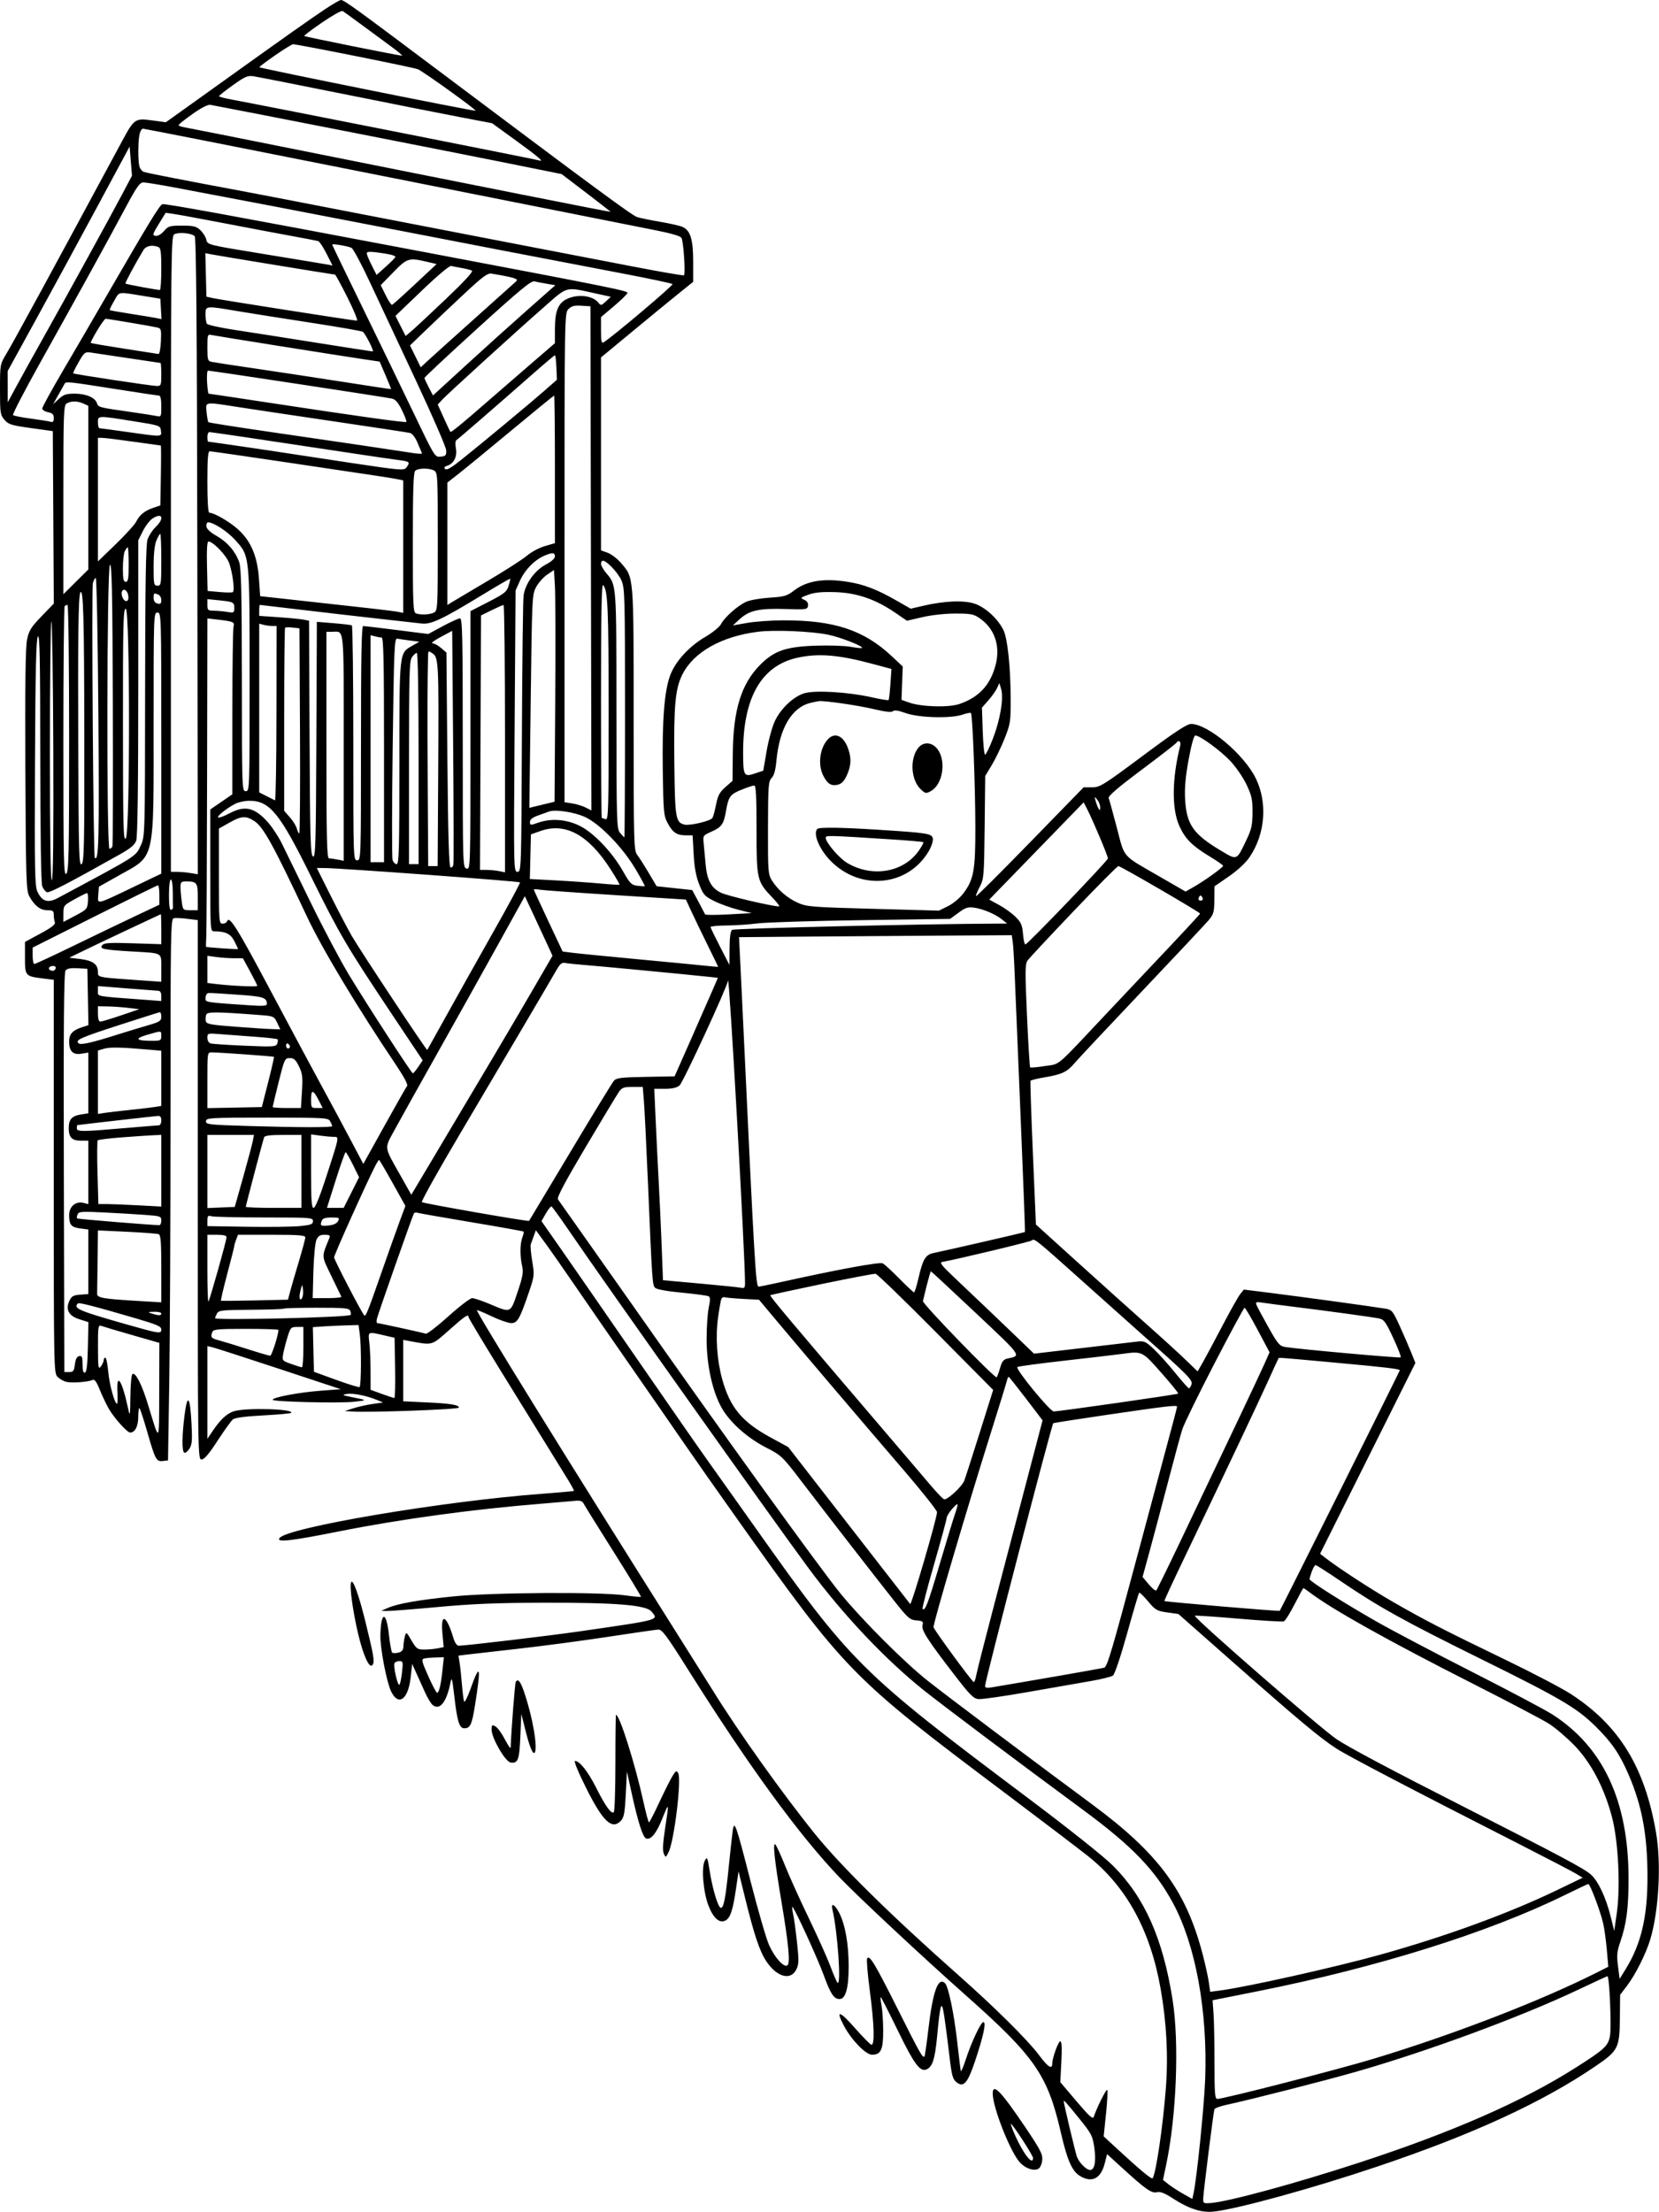 <svg xmlns="http://www.w3.org/2000/svg" width="864" height="1152" viewBox="0 0 864 1152" version="1.1">
	<path d="M 169.489 4.655 C 161.860 9.737, 148.895 18.884, 122.145 38.059 C 112.600 44.902, 100.645 53.462, 95.579 57.082 L 86.367 63.663 79.170 62.689 C 70.370 61.498, 69.858 61.852, 63.625 73.411 C 24.797 145.427, 7.496 177.214, 3.364 184.131 C 0.004 189.754, -0 189.779, -0 202.825 C -0 215.080, 0.145 216.057, 2.340 218.609 C 4.430 221.039, 5.902 221.500, 16.090 222.915 L 27.500 224.500 27.760 269.409 L 28.021 314.318 21.626 320.942 C 16.118 326.647, 15.072 328.334, 14.080 333.115 C 13.263 337.051, 13.011 356.826, 13.214 401.083 C 13.477 458.461, 13.642 463.760, 15.261 466.721 C 17.962 471.662, 20.989 474, 24.689 474 C 27.524 474, 28 474.347, 28 476.418 C 28 477.748, 28.255 479.501, 28.567 480.314 C 28.973 481.371, 26.840 483.030, 21.068 486.146 L 13.002 490.500 13.001 498.715 C 13 508.199, 13.156 508.381, 22.250 509.514 L 28 510.230 28 612.615 C 28 713.227, 28.034 715.034, 29.975 716.975 C 31.061 718.061, 33.069 719.230, 34.437 719.574 C 37.269 720.284, 45.725 719.708, 48.053 718.646 C 49.250 718.099, 50.144 719.261, 51.958 723.719 C 53.252 726.898, 55.362 731.334, 56.648 733.576 C 59.404 738.380, 66.228 746, 67.775 746 C 70.325 746, 72 742.733, 72 737.762 C 72 734.960, 72.302 732.969, 72.671 733.338 C 73.040 733.707, 74.835 739.201, 76.659 745.548 C 80.863 760.171, 81.414 761.203, 84.817 760.810 L 87.500 760.500 88.153 719.500 C 88.512 696.950, 88.803 633.500, 88.801 578.500 C 88.797 484.420, 88.899 478.479, 90.530 478.151 C 91.484 477.959, 94.680 478.104, 97.632 478.473 L 103 479.144 103 619.572 C 103 758.887, 103.016 760, 104.981 760 C 106.387 760, 108.804 757.168, 113.303 750.250 C 116.791 744.888, 120.382 739.897, 121.283 739.160 C 122.363 738.277, 127.703 737.565, 136.968 737.070 C 144.694 736.657, 151.268 736.065, 151.579 735.755 C 153.663 733.670, 127.734 732.943, 121.750 734.918 C 118.039 736.142, 114.672 739.305, 110.602 745.390 L 108 749.279 108 725.120 L 108 700.962 110.750 701.619 C 112.262 701.980, 127.900 707.034, 145.500 712.850 L 177.500 723.424 167 724.215 C 155.645 725.070, 142 727.647, 142 728.935 C 142 729.975, 176.701 730.803, 184.500 729.950 C 191.446 729.191, 191.435 729.165, 183.500 727.596 C 178.120 726.532, 177.829 726.356, 180.684 725.888 C 183.890 725.362, 190.948 726.789, 196.500 729.086 L 199.500 730.327 194 731.124 C 190.975 731.563, 186.475 732.570, 184 733.362 L 179.500 734.802 183.500 735.045 C 193.240 735.635, 239 733.955, 239 733.007 C 239 731.579, 234.579 730.863, 222.250 730.294 L 210 729.730 210 713.734 L 210 697.738 213.750 698.434 C 225.399 700.595, 224.719 700.793, 233.983 692.549 C 242.166 685.267, 244 684.039, 244 685.845 C 244 686.309, 251.483 698.797, 260.628 713.595 C 269.774 728.393, 280.720 746.125, 284.952 753 C 289.185 759.875, 294.129 767.885, 295.940 770.800 C 297.751 773.715, 299.068 776.229, 298.867 776.387 C 298.665 776.545, 291.075 777.229, 282 777.906 C 230.255 781.768, 148.867 795.553, 145.483 801.027 C 144.082 803.294, 151.608 802.431, 176.500 797.469 C 208.532 791.084, 246.162 785.939, 282 783.044 C 289.425 782.444, 297.194 781.781, 299.265 781.570 C 302.326 781.258, 303.242 781.589, 304.166 783.343 C 304.791 784.529, 311.790 795.782, 319.719 808.349 C 327.648 820.916, 333.985 831.348, 333.802 831.531 C 333.619 831.715, 329.876 831.366, 325.484 830.757 C 312.060 828.896, 256.284 829.250, 236.043 831.325 C 217.444 833.232, 207.158 835.055, 201.805 837.393 L 198.500 838.837 201.567 838.918 C 203.254 838.963, 215.179 838.027, 228.067 836.838 C 245.966 835.186, 259.057 834.659, 283.500 834.604 C 320.620 834.521, 336.437 835.809, 339.250 839.146 C 343.111 843.726, 344.427 843.361, 301.695 849.548 C 285.890 851.837, 242.391 856.999, 238.908 857 C 237.901 857, 236.851 855.439, 236.049 852.750 C 232.544 841.003, 229.424 839.690, 230.392 850.369 L 231.060 857.738 227.905 858.369 C 226.170 858.716, 223.025 859, 220.917 859 C 217.407 859, 216.852 858.604, 214.327 854.295 C 211.697 849.807, 211.537 849.703, 210.884 852.045 C 210.508 853.395, 210.155 855.729, 210.100 857.231 C 210.025 859.283, 209.367 860.121, 207.453 860.601 C 206.053 860.953, 204.590 860.927, 204.203 860.545 C 203.817 860.162, 203.050 855.819, 202.500 850.892 C 201.130 838.623, 198.340 839.145, 198.100 851.715 C 197.972 858.372, 201.386 876.086, 203.714 880.848 C 207.568 888.729, 212.619 884.991, 213.902 873.308 L 214.649 866.500 216.704 871 C 217.834 873.475, 219.866 877.975, 221.218 881 C 222.570 884.025, 224.403 887.100, 225.290 887.833 C 228.969 890.870, 232.523 886.513, 234.534 876.500 C 235.256 872.905, 235.469 873.625, 236.637 883.602 C 238.166 896.663, 239.228 900, 241.853 900 C 244.885 900, 245.787 898.039, 247.386 887.968 C 250.642 867.454, 250.053 865.422, 244.976 879.666 C 243.440 883.975, 241.955 886.825, 241.676 886 C 241.396 885.175, 240.891 881.125, 240.554 877 C 240.217 872.875, 239.678 867.848, 239.356 865.829 L 238.770 862.157 243.135 861.620 C 245.536 861.325, 257.850 859.922, 270.500 858.501 C 283.150 857.081, 304.075 854.296, 317 852.311 C 329.925 850.327, 341.548 848.658, 342.830 848.602 C 344.809 848.515, 347.142 851.651, 358.375 869.500 C 390.139 919.972, 416.233 955.739, 437.438 977.871 C 446.678 987.515, 481.027 1019.590, 502.521 1038.644 C 539.024 1071.005, 545.561 1080.405, 552.487 1110.500 C 555.806 1124.922, 558.300 1130.602, 562.414 1133.111 C 568.620 1136.895, 573.313 1134.537, 575.327 1126.624 L 576.568 1121.748 583.536 1128.124 C 596.458 1139.946, 599.736 1142.283, 602.443 1141.604 C 604.283 1141.142, 606.459 1141.987, 611.018 1144.933 C 619.371 1150.332, 625.951 1152.399, 632.377 1151.642 C 645.186 1150.134, 683.544 1139.564, 717 1128.325 C 766.866 1111.572, 803.111 1094.908, 831 1075.911 C 842.731 1067.921, 843.470 1066.471, 843.624 1051.146 L 843.748 1038.792 847.330 1034.095 C 851.703 1028.360, 857.203 1017.408, 859.430 1010 C 863.922 995.057, 865.260 970.584, 862.471 954.381 C 856.587 920.195, 843.354 898.615, 818.238 882.243 C 813.638 879.245, 798.315 871.212, 784.187 864.391 C 752.170 848.934, 741.914 843.659, 725.500 834.209 C 713.866 827.510, 696.780 816.370, 690 811.064 L 687.500 809.107 712.315 759.428 L 737.131 709.749 734.876 704.125 C 733.635 701.031, 730.939 694.814, 728.883 690.309 C 725.476 682.842, 724.852 682.066, 721.823 681.533 C 716.779 680.645, 678.363 675.367, 662.147 673.335 L 647.794 671.536 645.941 673.824 C 644.922 675.083, 640.627 682.725, 636.397 690.806 C 632.166 698.888, 627.583 707.449, 626.211 709.830 L 623.716 714.161 617.608 708.249 C 614.249 704.998, 605.203 696.749, 597.507 689.919 C 589.811 683.088, 573.611 668.537, 561.507 657.583 L 539.500 637.665 537.922 600.583 C 537.054 580.187, 536.493 563.203, 536.675 562.840 C 536.858 562.477, 540.268 561.635, 544.254 560.970 C 553.010 559.509, 555.850 558.151, 559.619 553.625 C 561.204 551.722, 576.900 534.989, 594.500 516.440 C 612.100 497.891, 627.816 481.148, 629.425 479.233 C 632.034 476.129, 632.358 474.984, 632.425 468.652 L 632.500 461.551 639.974 456.394 C 644.575 453.219, 648.720 449.365, 650.757 446.368 C 658.947 434.314, 660.234 418.051, 654.005 405.315 C 647.909 392.850, 629.052 377, 620.320 377 C 618.131 377, 611.982 381.050, 595.270 393.500 C 574.508 408.967, 572.846 410, 568.729 410 L 564.337 410 536.541 438.539 C 521.253 454.235, 508.556 466.889, 508.326 466.659 C 508.095 466.429, 508.940 464.274, 510.203 461.870 C 512.407 457.677, 512.512 456.418, 512.796 430.795 L 513.091 404.091 516.549 398.349 C 518.450 395.192, 521.443 388.984, 523.201 384.554 C 526.205 376.981, 526.393 375.754, 526.360 364 C 526.312 347.399, 524.709 332.294, 522.537 327.983 C 519.584 322.121, 513.090 316.190, 507.642 314.381 C 501.940 312.487, 491.891 312.885, 480.899 315.440 L 474.297 316.975 466.399 312.469 C 456.702 306.939, 449.994 304.367, 441.787 303.035 C 429.199 300.993, 420.260 302.391, 413.647 307.439 C 409.821 310.360, 408.516 310.749, 400.942 311.225 C 396.299 311.516, 390.862 312.442, 388.860 313.280 C 384.483 315.115, 377.396 321.333, 375.496 325.007 C 374.740 326.469, 371.117 329.423, 367.444 331.571 C 358.912 336.560, 351.761 344.351, 349.042 351.619 C 345.982 359.796, 344.796 375.033, 345.174 401.307 C 345.487 423.097, 345.643 424.755, 347.757 428.717 C 350.353 433.583, 352.503 435, 357.289 435 L 360.709 435 361.249 444.800 C 361.631 451.736, 362.478 456.339, 364.145 460.550 C 366.296 465.985, 366.976 466.737, 372 469.240 C 375.025 470.746, 380.650 472.771, 384.500 473.740 L 391.500 475.500 379.500 476.162 C 372.900 476.526, 367.374 476.526, 367.220 476.162 C 367.066 475.798, 365.491 472.800, 363.720 469.500 L 360.500 463.500 351.230 462.500 L 341.960 461.500 337.812 454.500 C 335.530 450.650, 332.839 446.427, 331.832 445.115 C 330.097 442.857, 330 439.109, 330 374.543 C 330 298.902, 330.175 301.070, 323.413 293.170 C 321.500 290.935, 318.374 288.542, 316.467 287.852 L 313 286.598 313 236.368 L 313 186.138 329.750 172.276 C 338.962 164.651, 349.762 155.795, 353.750 152.594 L 361 146.775 361 136.288 C 361 124.659, 359.596 120.048, 355.485 118.175 C 354.155 117.569, 348.889 116.366, 343.783 115.503 C 338.677 114.639, 333.282 113.528, 331.793 113.034 C 329.081 112.132, 309.860 97.968, 231.500 39.126 C 185.295 4.430, 179.189 -0, 177.574 -0 C 176.971 -0, 173.333 2.095, 169.489 4.655 M 167.706 11.742 C 162.388 15.388, 158.211 18.544, 158.423 18.756 C 158.816 19.149, 207.798 29, 209.360 29 C 209.833 29, 207.358 26.901, 203.860 24.335 C 200.362 21.770, 193.450 16.677, 188.500 13.018 C 183.550 9.359, 179.022 6.083, 178.437 5.739 C 177.852 5.395, 173.023 8.096, 167.706 11.742 M 143.291 28.801 C 138.776 31.935, 135.066 34.725, 135.046 35 C 135.008 35.509, 247.249 58.084, 247.679 57.654 C 248.169 57.164, 220.100 36.988, 217.612 36.043 C 214.906 35.014, 154.627 22.962, 152.633 23.051 C 152.010 23.078, 147.806 25.666, 143.291 28.801 M 121.306 44.347 C 117.349 47.181, 114.087 49.760, 114.056 50.077 C 114.025 50.395, 117.037 51.199, 120.750 51.865 C 131.904 53.866, 279.396 83.046, 280.802 83.529 C 283.735 84.538, 280.266 81.576, 268.590 73.104 L 256.271 64.166 239.886 61.046 C 230.874 59.330, 203.700 53.943, 179.500 49.075 C 155.300 44.208, 133.925 39.993, 132 39.709 C 128.979 39.264, 127.516 39.899, 121.306 44.347 M 100.267 59.362 C 96.289 62.188, 93.026 64.786, 93.017 65.137 C 93.008 65.487, 94.237 65.979, 95.750 66.230 C 97.263 66.481, 122.575 71.511, 152 77.408 C 250.887 97.224, 318 110.529, 318 110.317 C 318 110.201, 312.262 105.728, 305.250 100.378 L 292.500 90.650 258.500 83.802 C 231.908 78.446, 119.327 56.371, 109.500 54.587 C 108.281 54.365, 104.676 56.229, 100.267 59.362 M 72.625 70.125 C 71.843 74.037, 71.835 83.783, 72.612 86.681 C 72.934 87.880, 73.940 89.149, 74.849 89.500 C 76.305 90.063, 96.126 93.929, 129 100.060 C 134.775 101.137, 159.075 105.825, 183 110.478 C 206.925 115.131, 244.050 122.310, 265.500 126.431 C 286.950 130.553, 315.975 136.143, 330 138.855 C 344.025 141.566, 355.815 143.596, 356.199 143.365 C 357.089 142.830, 355.993 126.020, 354.933 123.945 C 354.388 122.879, 349.638 121.509, 339.819 119.588 C 331.944 118.047, 269.285 105.585, 200.577 91.893 C 131.869 78.202, 75.113 67, 74.452 67 C 73.791 67, 72.969 68.406, 72.625 70.125 M 51.047 106.914 C 41.997 123.736, 27.710 150.039, 19.297 165.365 L 4 193.231 4.013 201.365 L 4.026 209.500 8.630 201 C 11.162 196.325, 17.398 185.075, 22.488 176 C 35.118 153.481, 57.610 112.567, 63.718 101 L 68.734 91.500 68.117 83.914 L 67.500 76.328 51.047 106.914 M 65.320 108.250 C 56.211 125.292, 40.142 154.473, 21.139 188.482 C 12.847 203.321, 6.386 215.777, 6.782 216.160 C 7.177 216.544, 11.325 217.361, 16 217.977 C 20.675 218.593, 25.288 219.330, 26.250 219.616 C 27.581 220.010, 28 219.550, 28 217.692 C 28 215.779, 27.351 215.120, 25 214.650 C 23.350 214.320, 22 213.452, 22 212.721 C 22 211.990, 26.877 203.092, 32.837 192.946 C 38.798 182.801, 49.662 164.150, 56.979 151.500 C 77.119 116.679, 83.086 106.904, 84.542 106.346 C 85.752 105.881, 119.113 111.970, 220 131.069 C 318.630 149.740, 327.061 151.437, 326.783 152.563 C 326.628 153.195, 323.462 156.280, 319.750 159.419 L 313 165.125 313 172.112 C 313 177.625, 313.278 178.931, 314.315 178.300 C 318.875 175.526, 350.876 148.489, 350.258 147.931 C 349.841 147.555, 338.475 145.139, 325 142.564 C 270.991 132.242, 252.478 128.679, 205 119.473 C 158.759 110.507, 121.755 103.425, 90.183 97.499 C 82.859 96.125, 75.862 95, 74.635 95 C 72.794 95, 71.161 97.322, 65.320 108.250 M 82.689 116.657 C 79.407 122.006, 79.268 122.527, 81.042 122.818 C 82.202 123.009, 83.950 122.007, 85.403 120.318 C 87.632 117.726, 88.389 117.500, 94.833 117.500 C 100.832 117.500, 102.202 117.841, 104.368 119.876 C 105.758 121.182, 107.158 123.432, 107.478 124.876 C 108.060 127.496, 108.103 127.507, 138.062 132.395 C 154.563 135.087, 169.211 137.509, 170.613 137.777 L 173.162 138.264 170.044 132.086 C 168.328 128.688, 166.379 125.746, 165.712 125.548 C 165.046 125.350, 159.100 124.204, 152.500 123.002 C 145.900 121.801, 130.375 118.869, 118 116.487 C 105.625 114.106, 93.424 111.855, 90.887 111.485 L 86.275 110.814 82.689 116.657 M 90.750 122.025 C 89.095 123.041, 89 132.054, 89 288.550 L 89 454 92.250 454.011 C 94.037 454.017, 97.191 454.302, 99.259 454.643 L 103.018 455.265 102.759 289.682 C 102.569 168.330, 102.198 123.798, 101.371 122.971 C 99.767 121.367, 92.828 120.749, 90.750 122.025 M 173 127.378 C 173 127.599, 179.895 141.892, 188.323 159.140 C 196.751 176.388, 208.774 201.209, 215.042 214.297 C 226.421 238.060, 226.441 238.094, 229.469 237.797 C 232.138 237.535, 232.485 237.142, 232.374 234.500 C 232.304 232.850, 225.177 216.425, 216.536 198 C 207.895 179.575, 197.192 156.715, 192.753 147.200 C 188.313 137.685, 183.965 129.534, 183.090 129.087 C 181.289 128.166, 173 126.763, 173 127.378 M 74.688 130.250 C 70.339 137.458, 65.027 147.360, 65.342 147.675 C 65.693 148.026, 81.694 150.996, 83.250 150.999 C 83.662 150.999, 84 146.098, 84 140.107 C 84 131.096, 83.727 129.109, 82.418 128.607 C 79.167 127.360, 76.030 128.026, 74.688 130.250 M 191 131.904 C 191 132.544, 192.152 135.340, 193.560 138.118 L 196.120 143.170 200.958 138.835 C 203.619 136.451, 205.842 134.211, 205.898 133.858 C 206.025 133.062, 203.061 132.315, 196.250 131.427 C 192.536 130.943, 191 131.082, 191 131.904 M 107.216 143.163 L 107.500 154.500 111 155.271 C 115.073 156.168, 184.246 167, 185.902 167 C 186.514 167, 184.308 161.600, 181 155 C 177.692 148.400, 174.756 143, 174.478 143 C 173.696 143, 112.870 133.039, 109.716 132.395 L 106.933 131.826 107.216 143.163 M 204.863 141.750 L 198.280 148.500 200.867 153.758 C 202.290 156.649, 203.785 158.899, 204.189 158.758 C 204.593 158.616, 209.978 153.775, 216.155 148 L 227.386 137.500 222.443 136.346 C 212.860 134.109, 212.083 134.347, 204.863 141.750 M 219.727 151.294 L 205.955 164.500 208.598 169.737 L 211.242 174.974 214.298 172.403 C 215.978 170.989, 224.032 163.480, 232.195 155.716 C 241.913 146.472, 246.598 141.368, 245.768 140.928 C 245.071 140.559, 242.700 139.950, 240.500 139.575 C 238.300 139.200, 235.825 138.712, 235 138.491 C 234.107 138.251, 227.923 143.436, 219.727 151.294 M 242.002 152.782 C 235.678 158.677, 226.684 167.187, 222.016 171.694 L 213.528 179.887 216.322 185.584 L 219.116 191.280 222.308 188.290 C 224.064 186.645, 234.950 176.844, 246.500 166.510 C 258.050 156.176, 268.116 147.152, 268.869 146.456 C 270.210 145.216, 267.706 144.443, 256 142.483 C 253.948 142.139, 251.440 143.984, 242.002 152.782 M 248.590 171.081 C 233.415 184.871, 221.020 196.457, 221.045 196.827 C 221.070 197.197, 222.083 199.396, 223.297 201.714 L 225.504 205.928 242.502 190.356 C 251.851 181.792, 266.190 168.873, 274.368 161.648 L 289.235 148.510 284.868 147.782 C 282.465 147.382, 279.528 146.819, 278.340 146.531 C 276.599 146.109, 270.821 150.876, 248.590 171.081 M 283.428 159.799 C 268.653 172.744, 233.077 205.116, 230.236 208.201 L 227.971 210.660 231.094 217.580 C 232.811 221.386, 234.382 224.677, 234.584 224.892 C 234.964 225.298, 240.710 220.583, 254.539 208.515 C 258.960 204.657, 268.523 196.372, 275.789 190.104 L 289 178.708 289 171.322 C 289 162.022, 290.670 157.859, 295.278 155.672 C 301.013 152.951, 308.859 153.929, 311.743 157.726 C 312.872 159.213, 313.220 159.142, 315.550 156.953 L 318.114 154.544 310.484 152.875 C 294.103 149.291, 295.966 148.814, 283.428 159.799 M 59.465 156.650 C 58.012 159.129, 56.976 161.302, 57.162 161.478 C 57.348 161.655, 62.225 162.528, 68 163.418 C 73.775 164.309, 79.762 165.295, 81.305 165.610 L 84.111 166.183 83.805 160.868 L 83.500 155.553 76.500 154.416 C 60.622 151.839, 62.423 151.603, 59.465 156.650 M 296.053 160.947 C 294.004 162.996, 294 163.244, 294 290.372 L 294 417.744 298.105 418.401 C 300.363 418.762, 303.514 419.732, 305.109 420.556 L 308.007 422.055 307.754 290.778 L 307.500 159.500 302.803 159.197 C 299.133 158.961, 297.656 159.344, 296.053 160.947 M 107.015 163.750 C 107.024 165.813, 107.361 168.001, 107.765 168.614 C 108.169 169.227, 114.800 170.680, 122.500 171.843 C 130.200 173.006, 149.249 175.992, 164.832 178.479 C 180.414 180.965, 193.596 183, 194.124 183 C 194.926 183, 190.989 175.042, 189.085 172.815 C 188.763 172.439, 176.350 170.267, 161.500 167.990 C 146.650 165.712, 129.393 162.982, 123.151 161.924 C 107.042 159.193, 106.997 159.198, 107.015 163.750 M 50.581 172.131 C 48.573 175.503, 47.074 178.407, 47.251 178.584 C 47.428 178.762, 55.207 180.093, 64.537 181.544 C 73.866 182.994, 81.950 184.253, 82.500 184.340 C 83.059 184.430, 83.630 181.540, 83.795 177.780 C 84.071 171.483, 83.946 171.027, 81.795 170.521 C 79.002 169.864, 56.115 166, 55.018 166 C 54.586 166, 52.590 168.759, 50.581 172.131 M 108 180.962 C 108 187.411, 108.177 188, 110.250 188.447 C 111.487 188.714, 121.950 190.315, 133.500 192.003 C 145.050 193.692, 165.525 196.802, 179 198.914 C 192.475 201.026, 203.573 202.697, 203.663 202.627 C 203.752 202.557, 202.449 199.305, 200.766 195.401 L 197.707 188.301 189.603 187.098 C 175.316 184.976, 112.581 174.990, 110.250 174.467 C 108.083 173.980, 108 174.220, 108 180.962 M 40.927 188.628 C 39.199 191.648, 37.946 194.255, 38.143 194.422 C 38.700 194.896, 79.225 201.016, 81.750 201.007 C 83.833 201.001, 84 200.553, 84 195 C 84 191.700, 83.815 189, 83.589 189 C 83.363 189, 75.825 187.883, 66.839 186.517 C 57.852 185.152, 49.053 183.833, 47.284 183.586 C 44.278 183.166, 43.864 183.495, 40.927 188.628 M 277.431 194.757 C 258.925 211.046, 238.827 228.463, 237.752 229.140 C 237.149 229.520, 237.018 231.283, 237.429 233.473 C 238.223 237.708, 236.372 241.430, 232.926 242.523 C 231.437 242.996, 231.115 243.515, 231.851 244.251 C 232.587 244.987, 235.094 243.549, 240.202 239.459 C 251.822 230.154, 275.887 210.171, 283.274 203.693 L 290.047 197.752 289.774 191.377 C 289.623 187.871, 289.275 185.005, 289 185.008 C 288.725 185.011, 283.519 189.398, 277.431 194.757 M 107.839 198.998 C 108.025 202.299, 108.396 205, 108.663 205 C 108.930 205, 122.278 207.001, 138.324 209.447 C 185.103 216.576, 211.115 220.219, 211.622 219.711 C 211.882 219.451, 210.863 216.727, 209.358 213.657 C 207.326 209.514, 205.961 207.941, 204.060 207.554 C 199.496 206.623, 109.904 193.002, 108.327 192.998 C 107.872 192.997, 107.652 195.697, 107.839 198.998 M 33.702 199.750 C 33.473 200.162, 32.019 202.750, 30.470 205.500 L 27.655 210.500 30.632 207.750 C 33.092 205.478, 34.521 205, 38.854 205 C 44.791 205, 49.557 207.030, 50.485 209.954 C 51.165 212.094, 51.413 212.159, 68 214.520 C 73.775 215.342, 79.737 216.272, 81.250 216.587 C 83.990 217.157, 84 217.138, 84 211.579 C 84 207.790, 83.599 205.995, 82.750 205.985 C 82.063 205.977, 71.600 204.407, 59.500 202.494 C 35.911 198.767, 34.340 198.600, 33.702 199.750 M 266.828 223.750 C 255.080 233.512, 242.663 243.704, 239.234 246.398 L 233 251.295 233 283.171 L 233 315.046 235.250 313.638 C 236.488 312.864, 244.891 307.871, 253.926 302.543 C 262.960 297.215, 272.173 291.296, 274.399 289.391 C 276.625 287.485, 280.821 285.236, 283.723 284.392 L 289 282.858 289 244.429 C 289 223.293, 288.817 206, 288.594 206 C 288.371 206, 278.576 213.988, 266.828 223.750 M 34.750 210.080 C 33.121 211.029, 33 214.496, 33 260.271 L 33 309.442 39.500 303 L 46 296.558 46 253.939 L 46 211.321 43.453 210.161 C 40.351 208.747, 37.090 208.717, 34.750 210.080 M 107.599 214.696 C 107.852 217.279, 108.269 219.602, 108.525 219.858 C 108.781 220.114, 123.730 222.465, 141.745 225.082 C 177.035 230.208, 206.313 234.535, 214.785 235.876 C 217.692 236.336, 219.942 236.425, 219.785 236.073 C 219.628 235.721, 218.600 233.296, 217.500 230.683 C 216.272 227.767, 214.728 225.748, 213.500 225.456 C 212.400 225.195, 194.850 222.525, 174.500 219.523 C 154.150 216.522, 131.650 213.156, 124.500 212.044 C 106.135 209.187, 107.046 209.044, 107.599 214.696 M 51 220 C 51 221.650, 51.350 223, 51.779 223 C 52.207 223, 58.845 223.893, 66.529 224.984 C 84.753 227.573, 84.202 227.595, 83.816 224.291 C 83.504 221.613, 83.337 221.556, 69.500 219.348 C 50.690 216.347, 51 216.336, 51 220 M 108 227.500 C 108 228.875, 108.183 230, 108.407 230 C 109.076 230, 143.013 234.959, 149.500 236.004 C 152.800 236.536, 167.849 238.821, 182.943 241.083 C 209.091 245, 210.447 245.110, 211.693 243.406 C 213.716 240.638, 213.372 240.305, 207.750 239.590 C 204.863 239.222, 195.300 237.831, 186.500 236.499 C 137.551 229.089, 110.015 225, 109.068 225 C 108.481 225, 108 226.125, 108 227.500 M 51 260.181 L 51 292.362 60.230 283.431 C 65.307 278.519, 70.072 273.296, 70.819 271.825 C 72.704 268.112, 75.221 266.032, 79.684 264.499 L 83.500 263.188 83.775 247.594 C 83.927 239.017, 83.914 232, 83.747 232 C 83.579 232, 77.155 231.107, 69.471 230.016 C 61.787 228.924, 54.487 228.024, 53.250 228.016 L 51 228 51 260.181 M 108 251 C 108 261.115, 108.372 267, 109.011 267 C 111.470 267, 119.466 271.613, 123.871 275.574 C 130.666 281.683, 134.025 289.563, 134.857 301.341 L 135.500 310.456 151 312.153 C 192.316 316.678, 204.720 318.102, 207.250 318.608 L 210 319.159 210 284.659 L 210 250.159 207.250 249.597 C 203.747 248.882, 199.960 248.304, 151.004 241.023 C 128.732 237.710, 109.944 235, 109.254 235 C 108.301 235, 108 238.838, 108 251 M 216.200 245.200 C 215.311 246.089, 215 255.776, 215 282.593 C 215 314.674, 215.180 318.855, 216.582 319.393 C 219.029 320.332, 223.924 320.111, 226.066 318.965 C 227.923 317.971, 228 316.499, 228 282 C 228 247.501, 227.923 246.029, 226.066 245.035 C 223.441 243.630, 217.673 243.727, 216.200 245.200 M 79.690 269.829 C 78.173 270.748, 75.822 273.726, 74.466 276.446 L 72 281.393 72 358.047 C 72 408.750, 71.646 435.716, 70.955 437.698 C 70.177 439.932, 68.078 441.725, 62.705 444.748 C 36.019 459.760, 25.721 465.107, 24.437 464.614 C 23.630 464.305, 22.527 462.885, 21.985 461.461 C 21.376 459.860, 20.988 434.153, 20.970 394.185 C 20.945 342.860, 20.687 329.913, 19.720 331.500 C 18.802 333.005, 18.431 349.283, 18.222 397.289 C 17.975 453.679, 18.126 461.463, 19.520 464.400 C 21.936 469.493, 24.959 470.399, 30.192 467.597 C 72.219 445.095, 70.587 446.132, 73.336 440.183 C 75.492 435.517, 75.500 435.230, 75.569 360 C 75.620 303.938, 75.948 283.577, 76.842 280.915 C 77.504 278.943, 79.386 276.046, 81.023 274.478 C 85.665 270.031, 84.730 266.775, 79.690 269.829 M 107.486 274.061 C 107.586 275.415, 109.394 277.125, 112.756 279.046 C 118.428 282.285, 122.542 287.055, 124.573 292.748 C 125.631 295.712, 125.921 308.627, 125.956 354.250 C 125.999 411.319, 126.024 412, 128 412 C 129.977 412, 130 411.333, 130 354.182 C 130 288.462, 130.127 289.694, 122.468 281.176 C 118.469 276.728, 111.195 272, 108.351 272 C 107.792 272, 107.403 272.928, 107.486 274.061 M 81.449 281.468 C 80.510 283.714, 80 288.470, 80 294.968 C 80 304.333, 80.133 305, 82 305 C 83.901 305, 84 304.333, 84 291.500 C 84 284.075, 83.752 278, 83.449 278 C 83.146 278, 82.246 279.561, 81.449 281.468 M 107.804 294.864 L 108.108 307.732 114.271 308.291 C 117.661 308.598, 120.798 308.625, 121.242 308.351 C 122.351 307.665, 121.195 298.422, 119.355 293.261 C 117.915 289.224, 111 282.002, 108.570 281.998 C 107.850 281.997, 107.599 286.201, 107.804 294.864 M 65.035 286.934 C 64.466 287.998, 64 292.048, 64 295.934 C 64 301.548, 64.308 303, 65.500 303 C 66.722 303, 67 301.333, 67 294 C 67 289.050, 66.791 285, 66.535 285 C 66.280 285, 65.605 285.870, 65.035 286.934 M 283.422 289.418 C 278.322 291.639, 273.391 296.680, 270.876 302.243 L 268.500 307.500 268 380.750 C 267.503 453.501, 267.514 454.001, 269.500 454 C 271.478 454, 271.503 453.234, 271.796 384.250 C 271.959 345.887, 272.353 312.554, 272.671 310.177 C 273.494 304.021, 278.499 297.027, 284.247 294 C 287.145 292.474, 288.995 290.818, 288.997 289.750 C 289.001 287.680, 287.606 287.597, 283.422 289.418 M 313 293.606 C 313 294.489, 314.193 296.626, 315.652 298.356 C 321.127 304.849, 320.997 303.133, 321.033 369.718 C 321.065 428.658, 321.153 431.604, 322.944 433.750 C 323.976 434.988, 324.973 436, 325.160 435.999 C 325.347 435.999, 325.500 406.861, 325.500 371.249 C 325.500 310.397, 325.388 306.245, 323.647 302.263 C 321.878 298.220, 316.010 292, 313.965 292 C 313.434 292, 313 292.723, 313 293.606 M 57.250 294.150 C 55.616 295.784, 55.399 442, 57.031 442 C 57.599 442, 58.278 441.438, 58.540 440.750 C 58.803 440.063, 58.901 406.515, 58.759 366.200 C 58.552 307.560, 58.250 293.150, 57.250 294.150 M 285 299.214 C 283.075 300.514, 280.506 303.377, 279.292 305.577 C 277.115 309.519, 277.074 310.359, 276.384 365.125 L 275.683 420.675 282.246 419.087 L 288.810 417.500 289.155 365.500 C 289.345 336.900, 289.275 309.754, 289 305.175 L 288.500 296.850 285 299.214 M 48.369 303.665 C 47.630 306.609, 48.595 445.929, 49.360 446.693 C 51.436 448.770, 51.720 437.501, 51.237 372.250 C 50.946 333.063, 50.333 301, 49.873 301 C 49.414 301, 48.737 302.199, 48.369 303.665 M 251.471 309.621 C 230.225 322.567, 224.506 325.272, 219.599 324.696 C 217.344 324.431, 206.950 323.265, 196.500 322.105 C 186.050 320.945, 168.097 318.872, 156.605 317.498 C 145.112 316.124, 135.550 315, 135.355 315 C 135.160 315, 135 316.286, 135 317.857 L 135 320.714 145.159 321.414 C 150.746 321.799, 156.586 322.367, 158.136 322.677 L 160.955 323.241 161.228 384.157 C 161.464 437.027, 161.698 445.196, 163 446 C 164.326 446.820, 164.530 439.790, 164.758 385.375 L 165.015 323.822 173.758 324.532 C 178.566 324.922, 182.838 325.439, 183.250 325.680 C 183.662 325.921, 184 353.541, 184 387.059 C 184 447.333, 184.022 448, 186 448 C 187.978 448, 188 447.333, 188 387 C 188 341.274, 188.291 326, 189.164 326 C 189.804 326, 197.684 326.937, 206.674 328.081 L 223.020 330.163 230.587 326.081 C 234.749 323.837, 238.794 322, 239.577 322 C 240.793 322, 241 331.432, 241 386.883 C 241 450.926, 241.026 451.774, 243 452.290 C 244.985 452.809, 245 452.320, 245 385.529 L 245 318.246 254.393 313.424 C 262.670 309.176, 263.914 308.187, 264.861 305.102 C 265.452 303.177, 265.824 301.491, 265.688 301.355 C 265.553 301.219, 259.155 304.939, 251.471 309.621 M 313 364.800 C 313 398.460, 313.188 426, 313.418 426 C 313.648 426, 314.548 426.273, 315.418 426.607 C 316.849 427.156, 316.998 421.798, 316.976 370.357 C 316.953 316.230, 316.553 307.153, 314.078 304.678 C 313.307 303.907, 313 321.057, 313 364.800 M 63.640 307.774 C 62.708 309.282, 64.161 313, 65.683 313 C 66.667 313, 67.031 312.141, 66.816 310.327 C 66.497 307.633, 64.646 306.145, 63.640 307.774 M 41.858 308.500 C 40.800 310.171, 40.521 331.748, 40.766 392.872 C 40.973 444.628, 41.170 451.104, 42.500 450 C 43.807 448.915, 43.989 440.316, 43.912 383.128 C 43.830 321.687, 43.400 306.063, 41.858 308.500 M 421.023 309.682 C 416.807 311.223, 416.678 311.377, 418.820 312.333 C 420.322 313.003, 420.993 314.052, 420.797 315.424 C 420.513 317.412, 420.013 317.485, 409 317.141 C 395.395 316.716, 390.209 317.865, 385.262 322.399 L 381.684 325.678 389.092 324.379 C 393.166 323.664, 401.530 323.062, 407.678 323.040 C 434.390 322.945, 449.876 328.053, 464.506 341.786 L 470.138 347.072 469.819 355.763 L 469.500 364.454 473.500 365.861 C 479.946 368.128, 494 368.529, 499.641 366.607 C 509.886 363.116, 515.851 356.647, 518.554 346.096 C 521.072 336.268, 517.939 327.238, 510.163 321.910 C 507.083 319.799, 505.521 319.500, 497.573 319.500 C 492.242 319.500, 485.168 320.273, 480.421 321.375 L 472.342 323.249 466.106 318.992 C 455.892 312.020, 446.205 308.706, 435 308.349 C 428.072 308.128, 424.288 308.489, 421.023 309.682 M 80 311.383 C 80 312.926, 80.706 313.951, 82 314.290 C 83.572 314.701, 84 314.320, 84 312.513 C 84 311.249, 83.288 309.941, 82.418 309.607 C 80.093 308.715, 80 308.783, 80 311.383 M 108 314.991 C 108 317.717, 108.306 318.001, 111.250 318.011 C 113.037 318.017, 116.188 318.301, 118.250 318.642 C 121.799 319.229, 122 319.119, 122 316.599 C 122 313.569, 121.625 313.386, 113.750 312.575 L 108 311.983 108 314.991 M 33.667 315.667 C 33.300 316.033, 33 347.813, 33 386.289 C 33 448.359, 33.169 456.105, 34.500 455 C 35.807 453.915, 36 444.827, 36 384.378 C 36 346.220, 35.625 315, 35.167 315 C 34.708 315, 34.033 315.300, 33.667 315.667 M 256 317.782 L 250.500 320.500 250.243 386.750 L 249.986 453 253.368 453 C 255.228 453, 258.156 453.281, 259.875 453.625 L 263 454.250 263 384.625 C 263 346.331, 262.663 315.014, 262.250 315.032 C 261.837 315.050, 259.025 316.287, 256 317.782 M 64.032 377.750 C 64.060 431.384, 64.236 438.273, 65.532 436.559 C 67.772 433.597, 67.741 317, 65.500 317 C 64.183 317, 64.004 324.403, 64.032 377.750 M 80 376.885 C 80 449.697, 81.038 445.143, 62 455.846 L 51.500 461.750 51.188 465.962 C 50.807 471.118, 49.837 471.332, 69.470 461.914 L 84 454.943 84 386.971 C 84 319.667, 83.980 319, 82 319 C 80.023 319, 80 319.667, 80 376.885 M 107.856 402.269 C 107.777 446.396, 107.584 484.863, 107.427 487.750 C 107.270 490.637, 107.222 493.036, 107.321 493.080 C 107.973 493.369, 124 494.470, 124 494.226 C 124 494.058, 123.122 492.199, 122.048 490.095 C 120.104 486.284, 117.494 485.007, 111.625 484.996 C 109.503 484.992, 109.500 484.946, 109.500 453.264 L 109.500 421.536 115.250 417.583 L 121 413.629 121.014 371.065 C 121.021 347.654, 121.293 327.508, 121.618 326.295 C 122.267 323.875, 121.612 323.601, 112.750 322.584 L 108 322.038 107.856 402.269 M 26.750 323.583 C 26.337 323.996, 26 354.723, 26 391.867 C 26 437.206, 26.331 459.069, 27.007 458.393 C 27.668 457.732, 27.926 434.287, 27.757 390.109 C 27.616 353.107, 27.163 323.171, 26.750 323.583 M 135 368.698 L 135 412.630 138.750 414.539 C 140.813 415.589, 142.820 416.604, 143.211 416.794 C 143.603 416.985, 143.948 396.634, 143.980 371.570 L 144.037 326 141.768 325.986 C 140.521 325.979, 138.488 325.701, 137.250 325.370 L 135 324.767 135 368.698 M 148.469 326.864 C 148.211 327.122, 148 348.686, 148 374.785 L 148 422.236 150.986 425.636 C 152.628 427.507, 154.251 430.153, 154.594 431.518 C 154.937 432.883, 155.506 434, 155.858 434 C 156.211 434, 156.380 409.974, 156.233 380.608 L 155.966 327.215 152.452 326.805 C 150.520 326.579, 148.728 326.606, 148.469 326.864 M 229.500 331.722 C 226.200 333.494, 224.262 334.956, 225.194 334.972 C 226.126 334.987, 228.151 336.086, 229.694 337.413 L 232.500 339.826 233 395.580 C 233.358 435.522, 233.818 451.440, 234.623 451.708 C 235.240 451.914, 235.915 451.276, 236.123 450.291 C 236.330 449.306, 236.275 421.500, 236 388.500 L 235.500 328.500 229.500 331.722 M 394.810 328.983 C 375.799 331.371, 361.319 339.517, 355.431 351.136 C 351.655 358.588, 350.853 367.288, 351.190 397.137 C 351.519 426.222, 351.851 428.244, 356.479 429.405 C 359.234 430.097, 370.053 427.532, 371.027 425.957 C 371.450 425.272, 372.309 422.108, 372.935 418.927 C 373.858 414.231, 374.771 412.531, 377.786 409.883 L 381.500 406.622 381.631 392.561 C 381.845 369.597, 386.041 356.054, 396.039 346.057 C 403.262 338.833, 409.440 336.736, 425 336.225 C 431.875 336, 439.975 336.267, 443 336.819 C 446.025 337.371, 448.681 337.644, 448.902 337.426 C 449.778 336.561, 437.764 331.845, 431.328 330.526 C 422.504 328.718, 403.357 327.909, 394.810 328.983 M 170 388 C 170 437.394, 170.224 447, 171.375 447 C 172.131 447, 174.156 447.281, 175.875 447.625 L 179 448.250 179 389.232 C 179 324.271, 179.478 329, 172.918 329 L 170 329 170 388 M 193 389.883 L 193 449 196.500 449 L 200 449 200 390.500 C 200 344.374, 199.736 331.997, 198.750 331.986 C 198.063 331.979, 196.488 331.701, 195.250 331.370 L 193 330.767 193 389.883 M 204.509 388.975 C 204.102 420.173, 204.077 446.666, 204.452 447.849 C 204.828 449.032, 205.779 450, 206.567 450 C 207.793 450, 208 442.389, 208 397.401 C 208 338.843, 207.852 340.192, 214.716 336.270 L 218.374 334.179 213.437 333.537 C 210.722 333.184, 207.768 332.751, 206.874 332.574 C 205.396 332.281, 205.182 337.383, 204.509 388.975 M 222.939 341.128 C 222.587 354.737, 222.539 372.098, 222.750 408.250 L 223 451 225.464 451 L 227.928 451 228.214 401.793 C 228.544 345.006, 228.416 342.337, 225.250 340.244 C 223.133 338.844, 222.996 338.896, 222.939 341.128 M 214.557 342.223 C 213.196 344.166, 213 351.073, 213 397.223 L 213 450 215.500 450 L 218 450 218 395 C 218 361.204, 217.636 340, 217.057 340 C 216.538 340, 215.413 341, 214.557 342.223 M 415.368 342.493 C 396.548 346.586, 386.969 363.288, 387.015 391.934 C 387.035 404.047, 387.402 404.699, 393.134 402.790 L 397.500 401.336 399.260 391.084 C 400.228 385.446, 402.151 378.444, 403.532 375.524 C 406.710 368.806, 413.475 362.493, 419.159 360.940 C 424.882 359.377, 441.741 360.389, 453.423 362.997 C 458.330 364.092, 462.533 364.801, 462.762 364.572 C 462.991 364.342, 463.422 360.600, 463.720 356.255 L 464.261 348.355 454.381 345.705 C 436.727 340.969, 426.316 340.112, 415.368 342.493 M 519.282 358.280 C 518.628 359.717, 516.584 362.604, 514.742 364.696 L 511.392 368.500 511.801 380.750 C 512.026 387.488, 512.581 393, 513.033 393 C 513.485 393, 515.297 389.288, 517.060 384.750 C 520.881 374.917, 522.777 363.699, 521.417 358.960 L 520.473 355.667 519.282 358.280 M 422.275 365.971 C 412.327 368.335, 405.931 379.133, 404.340 396.253 C 403.889 401.101, 403.109 403.891, 401.853 405.147 C 400.185 406.815, 400.018 409.104, 399.962 431.040 C 399.905 453.357, 400.044 455.335, 401.884 458.301 C 404.988 463.306, 410.049 467.698, 415.500 470.116 C 420.184 472.194, 422.662 472.393, 454.757 473.270 L 489.015 474.205 493.750 471.853 C 496.440 470.516, 499.881 467.645, 501.717 465.206 C 507.130 458.014, 508.005 453.154, 507.957 430.568 C 507.910 408.607, 506.497 372.164, 505.660 371.327 C 505.371 371.038, 503.416 371.399, 501.317 372.130 C 495.253 374.241, 478.662 373.812, 471.783 371.366 C 467.858 369.970, 465.744 369.656, 465.036 370.364 C 464.328 371.072, 461.106 370.708, 454.753 369.201 C 446.790 367.313, 429.576 364.821, 426.500 365.111 C 425.950 365.162, 424.049 365.550, 422.275 365.971 M 431.433 384.710 C 426.986 389.157, 425.747 398.039, 428.752 403.925 C 430.958 408.247, 432.967 409.476, 436.410 408.612 C 438.335 408.129, 439.689 406.698, 441.043 403.715 C 443.397 398.528, 443.495 394.277, 441.380 388.991 C 439.034 383.129, 434.825 381.318, 431.433 384.710 M 619.040 395.495 C 617.389 404.499, 616.875 410.295, 617.202 416.245 C 617.923 429.395, 621.462 434.432, 636.076 443.114 C 644.403 448.061, 643.956 448.263, 649.246 437.168 C 651.774 431.867, 652.273 429.579, 652.315 423.106 C 652.357 416.474, 651.919 414.425, 649.231 408.680 C 647.492 404.964, 643.738 399.469, 640.799 396.337 C 635.645 390.846, 624.887 383, 622.511 383 C 621.791 383, 620.440 387.864, 619.040 395.495 M 612.558 386.906 C 612.250 387.404, 604.088 393.736, 594.419 400.976 C 581.880 410.366, 577.005 414.572, 577.417 415.645 C 577.735 416.473, 579.651 423.443, 581.676 431.134 C 585.904 447.198, 583.901 444.919, 603.966 456.503 L 617.433 464.278 621.788 461.807 C 627.282 458.689, 636.988 451.706, 636.995 450.865 C 636.998 450.515, 633.807 448.300, 629.904 445.942 C 620.915 440.510, 617.285 436.865, 614.235 430.201 C 610.167 421.317, 610.324 405.495, 614.650 388.258 C 615.203 386.054, 613.689 385.075, 612.558 386.906 M 478.166 389.516 C 473.713 395.177, 474.417 406.225, 479.537 411.035 C 481.941 413.293, 482.283 413.353, 484.804 411.955 C 490.967 408.537, 492.925 396.411, 488.315 390.209 C 485.466 386.374, 480.883 386.061, 478.166 389.516 M 386.500 411.107 C 380.255 413.603, 379.448 414.669, 378.127 422.170 C 376.866 429.327, 375.879 430.714, 370.274 433.199 C 366.132 435.035, 366.057 435.156, 366.490 439.286 C 366.733 441.604, 367.161 446.274, 367.442 449.665 C 368.157 458.317, 370.395 462.495, 375.630 464.956 C 379.129 466.601, 402.182 472, 405.704 472 C 406.228 472, 404.720 469.979, 402.353 467.508 C 394.195 458.993, 394 458.167, 394 432.040 C 394 414.246, 393.715 409.012, 392.750 409.055 C 392.063 409.085, 389.250 410.008, 386.500 411.107 M 570.569 417 C 570.939 418.375, 571.624 420.175, 572.091 421 C 572.768 422.198, 572.945 422.085, 572.970 420.441 C 572.986 419.309, 572.302 417.509, 571.448 416.441 C 569.957 414.576, 569.923 414.598, 570.569 417 M 122.507 418.573 C 117.880 420.985, 112.517 425.339, 113.689 425.730 C 114.269 425.923, 116.892 424.938, 119.520 423.540 C 127.621 419.233, 132.712 420.458, 139.701 428.398 C 141.862 430.853, 145.036 435.706, 146.755 439.181 C 148.473 442.656, 155.250 456.525, 161.814 470 C 168.379 483.475, 177.443 500.575, 181.956 508 C 191.724 524.070, 214.290 558.850, 215 558.930 C 215.275 558.961, 216.543 557.454, 217.819 555.581 L 220.138 552.175 203.974 527.962 C 180.532 492.842, 176.720 486.357, 162.226 456.936 C 145.649 423.285, 140.537 416.991, 129.800 417.006 C 127.435 417.010, 124.153 417.715, 122.507 418.573 M 539.777 443.141 L 515.190 468.460 520.345 471.267 C 523.180 472.810, 527.035 475.599, 528.912 477.465 C 531.793 480.330, 532.396 481.729, 532.789 486.469 C 533.045 489.556, 533.617 491.951, 534.059 491.791 C 535.696 491.199, 577 448.144, 577 447.029 C 577 445.736, 569.332 427.503, 566.314 421.621 L 564.365 417.821 539.777 443.141 M 286 422.583 C 285.175 422.884, 282.587 423.813, 280.250 424.647 C 277.303 425.700, 276 426.740, 276 428.038 C 276 429.801, 276.242 429.826, 280.126 428.456 C 286.870 426.076, 294.607 426.579, 301.513 429.846 C 308.901 433.341, 318.701 443.541, 324.500 453.769 C 328.087 460.097, 328.861 460.871, 332 461.270 C 333.925 461.516, 335.635 461.607, 335.800 461.474 C 335.966 461.341, 333.816 457.364, 331.023 452.636 C 324.312 441.273, 312.394 428.985, 304.643 425.437 C 299.101 422.900, 289.265 421.394, 286 422.583 M 119.750 428.238 L 114 431.478 114 456.239 C 114 479.974, 114.079 481, 115.917 481 C 116.971 481, 118.010 480.469, 118.227 479.820 C 119.337 476.490, 123.319 482.800, 140.531 515.169 C 150.863 534.601, 163 557.250, 167.501 565.500 C 172.003 573.750, 178.728 586.262, 182.447 593.303 L 189.208 606.107 200.200 586.303 C 206.247 575.412, 211.570 566.040, 212.031 565.477 C 212.528 564.869, 210.417 560.804, 206.839 555.477 C 185.868 524.259, 167.726 494.046, 159.715 477 C 142.488 440.344, 137.151 430.639, 132.572 427.639 C 128.128 424.727, 125.787 424.837, 119.750 428.238 M 281.500 432.737 L 276.500 434.500 276.219 446.120 L 275.939 457.740 289.219 458.446 C 296.524 458.834, 306.966 459.565, 312.424 460.069 C 317.882 460.573, 322.480 460.854, 322.641 460.692 C 322.802 460.531, 320.721 456.944, 318.016 452.722 C 306.470 434.701, 294.503 428.152, 281.500 432.737 M 425.667 431.667 C 423.262 434.071, 426.690 442.307, 432.594 448.307 C 448.087 464.055, 472.830 461.622, 483.659 443.286 C 485.028 440.968, 486.003 438.043, 485.824 436.786 C 485.438 434.066, 483.515 433.748, 457.350 432.088 C 437.789 430.847, 426.635 430.699, 425.667 431.667 M 430.025 436.261 C 430.076 438.798, 437.077 446.961, 441.351 449.466 C 454.442 457.138, 470.688 454.273, 478.567 442.903 C 480.069 440.736, 481.115 438.782, 480.893 438.559 C 480.670 438.337, 473.291 437.691, 464.494 437.125 C 431.144 434.977, 429.999 434.949, 430.025 436.261 M 559.089 474.518 C 546.763 487.441, 535.999 498.984, 535.169 500.169 C 533.842 502.064, 533.803 505.523, 534.848 528.847 C 535.501 543.434, 536.245 555.578, 536.501 555.834 C 536.756 556.090, 540.236 555.774, 544.233 555.132 C 552.491 553.807, 548.984 556.805, 576.552 527.500 C 584.831 518.700, 599.118 503.559, 608.302 493.853 C 617.486 484.147, 625 475.996, 625 475.740 C 625 475.070, 583.576 450.998, 582.445 451.011 C 581.925 451.016, 571.415 461.595, 559.089 474.518 M 172.111 466.250 C 176.029 474.087, 181.051 483.650, 183.271 487.500 C 187.514 494.857, 222.178 547.200, 222.514 546.757 C 222.622 546.616, 227.325 538.175, 232.967 528 C 238.608 517.825, 249.532 498.346, 257.242 484.713 C 264.951 471.080, 271.066 459.732, 270.829 459.496 C 270.213 458.880, 176.976 452.047, 168.743 452.015 L 164.987 452 172.111 466.250 M 88 466.083 C 88 471.404, 88.367 474.044, 89.075 473.808 C 89.666 473.611, 90.116 473.124, 90.075 472.725 C 90.034 472.326, 90 468.850, 90 465 C 90 461, 89.571 458, 89 458 C 88.416 458, 88 461.361, 88 466.083 M 94 461.860 C 94 463.434, 94.286 466.809, 94.636 469.360 C 95.268 473.970, 95.297 474, 99.136 474 L 103 474 103 467.107 C 103 459.627, 102.530 459, 96.918 459 C 94.374 459, 94 459.367, 94 461.860 M 49.250 477.261 L 17 493.448 17 497.724 C 17 500.076, 17.402 502, 17.894 502 C 18.386 502, 27.948 497.547, 39.144 492.105 C 50.340 486.662, 64.787 479.718, 71.250 476.674 L 83 471.139 83 466.070 C 83 463.281, 82.662 461.017, 82.250 461.037 C 81.838 461.058, 66.988 468.359, 49.250 477.261 M 278 463.204 C 278 463.439, 281.380 470.801, 285.511 479.565 L 293.022 495.500 298.261 496.170 C 301.142 496.539, 316.100 498.017, 331.500 499.455 C 346.900 500.893, 362.762 502.420, 366.750 502.847 C 370.738 503.275, 374 503.540, 374 503.437 C 374 503.334, 371.473 498.131, 368.384 491.875 C 365.295 485.619, 361.522 477.789, 359.999 474.475 L 357.229 468.450 320.865 466.155 C 300.864 464.892, 283.038 463.616, 281.250 463.318 C 279.462 463.021, 278 462.969, 278 463.204 M 38.765 468.324 C 33.173 471.422, 33.031 471.606, 33.015 475.805 L 33 480.110 39.250 476.805 C 45.282 473.616, 45.511 473.351, 45.807 469.250 C 45.977 466.913, 45.752 465.033, 45.307 465.074 C 44.863 465.114, 41.919 466.577, 38.765 468.324 M 624.525 466.960 C 623.677 468.332, 624.428 469.362, 625.905 468.854 C 626.511 468.646, 626.588 467.940, 626.093 467.143 C 625.468 466.137, 625.063 466.090, 624.525 466.960 M 258.984 492.593 C 251.090 506.842, 236.912 532.225, 227.476 549 C 218.041 565.775, 208.168 583.473, 205.537 588.329 C 200.031 598.488, 199.778 596.547, 208.670 612.334 L 214.208 622.168 223.945 605.834 C 252.451 558.011, 266.887 533.630, 276.777 516.603 L 287.753 497.707 284.471 490.603 C 282.666 486.697, 279.423 479.717, 277.263 475.093 L 273.336 466.686 258.984 492.593 M 499.166 475.306 L 494.833 478.500 448.666 479.168 C 423.275 479.536, 398.900 480.299, 394.500 480.865 C 390.100 481.430, 382.788 481.916, 378.250 481.946 C 373.712 481.976, 370.023 482.337, 370.051 482.750 C 370.079 483.163, 372.306 487.775, 375 493 L 379.898 502.500 379.949 493.872 C 379.982 488.234, 380.433 484.893, 381.250 484.229 C 382.225 483.437, 481.774 481.099, 520 480.971 L 524.500 480.956 522 478.921 C 518.518 476.088, 512.137 473.349, 507.452 472.677 C 504.090 472.196, 502.853 472.588, 499.166 475.306 M 66 484.387 C 56.375 488.926, 45.701 494.010, 42.280 495.686 L 36.060 498.732 41.738 499.399 C 48.246 500.164, 51 502.138, 51 506.037 C 51 509.065, 50.106 508.893, 74.750 510.613 L 84 511.258 84 504.196 C 84 495.857, 84.924 496.410, 69.500 495.519 C 53.979 494.622, 51.629 494.152, 53.203 492.255 C 54.254 490.989, 56.862 490.820, 69.229 491.217 L 84 491.691 84 483.846 C 84 479.531, 83.888 476.030, 83.750 476.068 C 83.612 476.105, 75.625 479.849, 66 484.387 M 416.691 487.750 L 384.881 488.028 385.467 499.764 C 385.789 506.219, 386.497 520.950, 387.039 532.500 C 392.995 659.388, 393.617 670, 395.096 670 C 395.605 670, 399.954 669.128, 404.761 668.062 C 436.469 661.031, 458.173 657.024, 459.771 657.905 C 460.722 658.430, 464.638 662.040, 468.473 665.929 C 472.308 669.818, 475.714 673, 476.040 673 C 476.367 673, 477.438 669.513, 478.421 665.250 C 480.632 655.656, 482.036 653.359, 486.216 652.495 C 494.287 650.825, 533.528 641.801, 533.773 641.558 C 533.923 641.410, 532.919 614.561, 531.542 581.894 C 530.164 549.227, 528.783 515.975, 528.471 508 C 528.159 500.025, 527.680 492.038, 527.407 490.250 L 526.909 487 487.705 487.235 C 466.142 487.365, 434.186 487.596, 416.691 487.750 M 108 504.803 L 108 511.877 112.250 512.392 C 120.382 513.378, 134 514.008, 134 513.399 C 134 513.062, 132.313 509.687, 130.250 505.900 L 126.500 499.013 121.890 499.007 C 119.354 499.003, 115.191 498.714, 112.640 498.364 L 108 497.728 108 504.803 M 289.744 505.252 C 286.071 511.688, 262.707 551.348, 239.580 590.406 C 228.212 609.604, 219.269 625.623, 219.706 626.003 C 220.501 626.697, 275.127 636.239, 275.540 635.756 C 275.661 635.615, 285.311 619.525, 296.985 600 C 308.659 580.475, 318.898 563.724, 319.738 562.775 C 321.032 561.312, 323.545 561.009, 336.294 560.775 L 351.325 560.500 359.951 541 C 364.695 530.275, 369.767 518.728, 371.221 515.340 L 373.864 509.181 368.182 508.578 C 355.740 507.258, 312.024 503.098, 304.500 502.517 C 300.100 502.178, 295.525 501.698, 294.334 501.452 C 292.625 501.098, 291.658 501.898, 289.744 505.252 M 25.565 503.895 C 25.260 504.388, 25.640 505.032, 26.408 505.326 C 27.874 505.889, 29 505.241, 29 503.833 C 29 502.717, 26.263 502.766, 25.565 503.895 M 34.157 505.311 C 33.282 506.366, 33.054 532.640, 33.245 610.608 L 33.500 714.500 36 714.500 C 38.165 714.500, 38.567 713.966, 39 710.510 C 39.345 707.755, 40.042 706.416, 41.250 706.186 C 42.714 705.908, 43 706.615, 43 710.510 C 43 713.790, 43.370 715.044, 44.250 714.751 C 45.145 714.454, 45.577 710.665, 45.770 701.418 L 46.040 688.500 41.330 687 C 35.743 685.221, 33.984 681.900, 36.186 677.285 C 37.285 674.982, 38.249 674.447, 41.757 674.193 L 46 673.885 46 657.074 L 46 640.263 41.856 639.707 C 37.035 639.061, 36.036 637.875, 36.015 632.773 C 35.997 628.292, 39.412 625.385, 43.493 626.409 L 46 627.038 46 610.519 L 46 594 42.122 594 C 37.464 594, 35.800 592.289, 35.800 587.500 C 35.800 582.892, 37.367 581.125, 42.130 580.363 L 46 579.744 46 563.935 L 46 548.126 42.350 548.718 C 37.997 549.425, 36 547.432, 36 542.380 C 36 538.533, 37.727 536.575, 42.517 534.994 L 46.052 533.828 45.776 519.164 L 45.500 504.500 40.411 504.203 C 36.959 504.002, 34.947 504.358, 34.157 505.311 M 379.134 510.672 C 378.763 513.916, 355.725 563.743, 353.899 565.250 C 352.446 566.449, 350.041 567, 346.261 567 L 340.744 567 341.421 582.250 C 341.794 590.638, 342.510 605.150, 343.012 614.500 C 343.515 623.850, 344.229 639.412, 344.599 649.083 L 345.272 666.665 364.386 668.388 C 374.899 669.336, 384.512 670.320, 385.750 670.575 C 387.653 670.967, 388 670.611, 388.003 668.269 C 388.019 653.181, 379.714 505.596, 379.134 510.672 M 51 516.120 C 51 519.021, 49.218 518.690, 75.250 520.625 L 84 521.275 84 518.638 C 84 516.821, 83.456 515.977, 82.250 515.926 C 81.287 515.885, 73.862 515.322, 65.750 514.675 L 51 513.499 51 516.120 M 107.667 517.667 C 107.300 518.033, 107 519.120, 107 520.081 C 107 521.929, 107.477 522, 130.250 523.520 C 137.073 523.976, 138.997 523.818, 138.985 522.802 C 138.946 519.474, 137.177 518.910, 123.917 517.996 C 107.285 516.849, 108.461 516.873, 107.667 517.667 M 51 528 C 51 530.529, 51.459 532, 52.248 532 C 52.934 532, 57.771 530.548, 62.998 528.773 L 72.500 525.546 67 524.872 C 63.975 524.501, 59.138 524.153, 56.250 524.099 L 51 524 51 528 M 63.041 533.485 C 41.969 540.302, 39.142 541.542, 40.829 543.229 C 41.953 544.353, 47.303 543.157, 62 538.497 C 66.125 537.189, 72.763 535.173, 76.750 534.017 C 83.213 532.143, 84 531.649, 84 529.458 C 84 528.106, 83.662 527.042, 83.250 527.094 C 82.838 527.146, 73.743 530.022, 63.041 533.485 M 107.415 528.361 C 107.094 529.198, 106.987 530.697, 107.178 531.692 C 107.481 533.277, 109.375 533.643, 122.512 534.655 C 130.755 535.291, 139.405 535.853, 141.734 535.905 L 145.968 536 144.333 532.571 C 142.743 529.238, 142.499 529.127, 135.599 528.598 C 112.768 526.846, 108.012 526.806, 107.415 528.361 M 76.551 538.898 C 69.846 540.854, 70.780 542, 79.082 542 C 83.661 542, 84 541.828, 84 539.500 C 84 536.612, 84.304 536.637, 76.551 538.898 M 108 540.426 C 108 541.890, 108.700 543.067, 109.750 543.370 C 110.713 543.648, 118.743 544.183, 127.597 544.558 C 142.420 545.188, 143.747 545.102, 144.370 543.478 C 144.742 542.508, 144.815 541.482, 144.532 541.199 C 144.249 540.916, 138.951 540.325, 132.759 539.885 C 126.566 539.446, 118.463 538.839, 114.750 538.537 C 108.111 537.995, 108 538.026, 108 540.426 M 149 544.441 C 149 545.298, 149.450 546, 150 546 C 150.550 546, 151 545.577, 151 545.059 C 151 544.541, 150.550 543.840, 150 543.500 C 149.450 543.160, 149 543.584, 149 544.441 M 54.250 546.101 L 51 547.057 51 563.574 L 51 580.091 54.250 579.562 C 56.038 579.272, 62 578.569, 67.500 578 C 73 577.431, 78.963 576.728, 80.750 576.438 L 84 575.909 84 561.534 L 84 547.159 77.750 546.612 C 63.073 545.326, 57.308 545.201, 54.250 546.101 M 108 562.527 L 108 577.055 122.177 576.777 L 136.355 576.500 139.656 563.562 C 141.472 556.447, 142.832 550.499, 142.678 550.345 C 142.392 550.059, 114.335 548.044, 110.250 548.015 C 108.019 548, 108 548.124, 108 562.527 M 145.124 563.474 C 143.406 570.334, 142 576.184, 142 576.474 C 142 576.763, 145.312 577, 149.359 577 L 156.718 577 157.259 568.322 C 157.726 560.847, 157.510 559.044, 155.701 555.322 C 154.002 551.825, 153.090 551, 150.925 551 C 148.332 551, 148.149 551.393, 145.124 563.474 M 322.236 568.750 C 321.190 570.263, 313.431 583.137, 304.992 597.361 C 294.133 615.665, 289.920 623.610, 290.575 624.552 C 291.084 625.284, 298.434 635.697, 306.909 647.691 C 315.383 659.686, 325.472 674, 329.328 679.500 C 374.424 743.823, 426.780 816.416, 437.874 830 C 448.982 843.602, 470.938 865.565, 483 875.140 C 492.273 882.502, 538.908 917.561, 568.536 939.444 C 603.481 965.255, 617.787 984.667, 626.423 1018 C 627.777 1023.225, 629.194 1029.688, 629.573 1032.362 L 630.261 1037.223 635.380 1036.551 C 649.292 1034.724, 695.135 1024.481, 718.572 1017.963 C 752.475 1008.534, 785.527 996.481, 810.538 984.428 L 824.240 977.824 820.870 975.761 C 819.016 974.626, 806.025 967.853, 792 960.710 C 734.719 931.534, 702.148 914.516, 696 910.551 C 687.485 905.060, 676.495 895.880, 642.113 865.546 L 613.726 840.500 607.885 839.666 C 602.509 838.898, 601.715 838.437, 597.896 833.876 C 595.614 831.150, 593.529 829.138, 593.262 829.405 C 592.995 829.672, 590.171 839.226, 586.985 850.637 C 583.612 862.723, 580.537 871.866, 579.620 872.536 C 578.755 873.168, 573.424 874.481, 567.773 875.451 C 562.123 876.422, 547.409 878.990, 535.075 881.159 C 522.741 883.327, 511.277 884.965, 509.600 884.800 C 507.012 884.545, 505.150 882.683, 497.305 872.500 C 483.084 854.040, 479.797 848.944, 480.446 846.360 C 480.944 844.374, 480.584 844.086, 477.254 843.811 C 473.814 843.526, 472.831 842.655, 465.500 833.396 C 455.141 820.313, 430.283 788.269, 417.345 771.321 C 407.504 758.428, 406.943 757.891, 399.128 753.884 C 389.482 748.938, 380.700 741.232, 376.239 733.800 C 371.221 725.439, 368 711.216, 368 697.421 C 368 691.194, 368.499 683.771, 369.109 680.926 C 369.925 677.122, 369.923 675.570, 369.101 675.063 C 368.487 674.683, 362.260 673.833, 355.265 673.173 C 347.495 672.441, 342.029 671.458, 341.218 670.647 C 339.742 669.170, 339.670 668.136, 337.475 616.500 C 336.657 597.250, 335.707 578.013, 335.365 573.750 L 334.742 566 329.439 566 C 324.782 566, 323.905 566.335, 322.236 568.750 M 162 572.441 C 162 576.847, 162.102 577, 165.020 577 L 168.041 577 166.035 573.068 C 163.103 567.321, 162 567.150, 162 572.441 M 60.500 583.518 C 49.500 584.774, 40.388 585.846, 40.250 585.901 C 40.112 585.955, 40 586.675, 40 587.500 C 40 589.394, 42.465 589.393, 64.500 587.493 C 73.850 586.686, 82.063 586.020, 82.750 586.013 C 83.438 586.006, 84 584.875, 84 583.500 C 84 581.741, 83.481 581.035, 82.250 581.118 C 81.287 581.182, 71.500 582.263, 60.500 583.518 M 107.287 583.843 C 107.157 585.563, 108.597 585.730, 128.824 586.341 C 155.513 587.146, 173 587.184, 173 586.434 C 173 586.123, 172.534 584.998, 171.965 583.934 C 170.975 582.084, 169.546 582, 139.178 582 C 109.044 582, 107.419 582.094, 107.287 583.843 M 64 592.230 C 57.125 592.744, 51.232 593.465, 50.904 593.833 C 50.576 594.200, 50.517 601.813, 50.773 610.750 L 51.239 627 55.462 627 C 57.785 627, 65.157 627.294, 71.843 627.654 L 84 628.307 84 609.654 L 84 591 80.250 591.147 C 78.188 591.228, 70.875 591.716, 64 592.230 M 108 610.044 L 108 629.088 115.131 628.794 L 122.262 628.500 126.637 613 C 129.043 604.475, 131.293 596.038, 131.637 594.250 L 132.262 591 120.131 591 L 108 591 108 610.044 M 137.523 592.250 C 136.775 594.505, 128 627.843, 128 628.429 C 128 628.743, 134.525 629, 142.500 629 L 157 629 157 610 L 157 591 147.469 591 C 140.731 591, 137.816 591.366, 137.523 592.250 M 162 609.864 C 162 625.104, 162.270 629, 163.328 629 C 164.159 629, 166.569 623.107, 169.770 613.250 C 176.860 591.417, 176.751 592, 173.748 592 C 172.390 592, 169.191 591.714, 166.640 591.364 L 162 590.728 162 609.864 M 174.854 614.500 L 170.277 629 174.627 629 L 178.978 629 182.990 621.021 L 187.002 613.041 183.786 606.521 C 182.018 602.934, 180.315 600, 180.001 600 C 179.688 600, 177.372 606.525, 174.854 614.500 M 195.451 607.095 C 190.858 615.977, 174 653.448, 174 654.776 C 174 655.971, 188.046 683.027, 189.647 684.917 C 190.430 685.841, 191.445 683.366, 198.083 664.334 C 201.888 653.425, 206.379 640.779, 208.064 636.232 L 211.127 627.964 204.449 615.982 C 200.776 609.392, 197.609 604, 197.411 604 C 197.213 604, 196.331 605.393, 195.451 607.095 M 284.248 631.960 L 281.996 635.903 292.341 650.701 C 298.030 658.841, 315.879 684.625, 332.005 708 C 348.130 731.375, 364.552 755, 368.499 760.500 C 372.445 766, 383.392 781.410, 392.825 794.745 C 443.390 866.223, 447.654 870.460, 535 936.044 C 556.686 952.327, 574.769 966.707, 579.556 971.475 C 596.050 987.907, 605.639 1009.444, 610.668 1041.355 C 614.194 1063.724, 612.713 1101.865, 607.330 1127.333 L 605.675 1135.166 608.513 1137.428 C 610.073 1138.673, 613.508 1140.904, 616.146 1142.387 L 620.941 1145.082 621.475 1142.791 C 623.190 1135.431, 627.136 1096.958, 627.658 1082.500 C 628.932 1047.203, 622.689 1012.994, 611 991.228 C 601.611 973.746, 589.621 961.325, 563.702 942.228 C 531.328 918.376, 490.540 887.747, 481.162 880.245 C 460.927 864.061, 438.924 840.758, 421.086 816.620 C 401.351 789.916, 315.178 668.501, 296.086 640.500 C 291.586 633.900, 287.588 628.391, 287.202 628.258 C 286.816 628.125, 285.487 629.791, 284.248 631.960 M 40.399 632.403 C 40.044 633.329, 39.934 634.267, 40.155 634.488 C 40.481 634.814, 79.326 638, 82.971 638 C 83.537 638, 84 636.937, 84 635.638 C 84 633.395, 83.582 633.244, 75.750 632.661 C 71.213 632.324, 61.548 631.749, 54.272 631.384 C 42.423 630.790, 40.977 630.896, 40.399 632.403 M 215.563 631.898 C 214.834 633.078, 196.911 684.089, 196.291 686.750 C 196.003 687.987, 196.103 689, 196.513 689 C 197.433 689, 220.020 693.940, 221.753 694.520 C 222.442 694.751, 227.732 690.678, 233.508 685.470 C 239.284 680.261, 244.861 676, 245.901 676 C 246.942 676, 251.102 677.396, 255.146 679.102 C 266.260 683.791, 265.779 684.001, 269.551 672.811 C 272.261 664.773, 272.666 662.473, 271.932 659.311 C 270.737 654.163, 270.779 647.712, 272.028 644.426 C 272.593 642.939, 272.881 641.548, 272.667 641.334 C 272.454 641.120, 260.179 638.922, 245.390 636.448 C 230.600 633.975, 217.952 631.757, 217.282 631.519 C 216.612 631.282, 215.839 631.452, 215.563 631.898 M 108.003 635.633 L 108.006 638.500 128.685 638.833 C 140.058 639.017, 152.432 638.858, 156.182 638.482 C 161.971 637.900, 163 637.511, 163 635.899 C 163 634.084, 161.879 633.999, 137.750 633.986 C 123.862 633.979, 111.487 633.701, 110.250 633.370 C 108.299 632.847, 108 633.148, 108.003 635.633 M 167.607 635.582 C 166.560 638.310, 166.894 638.563, 171.022 638.169 C 173.671 637.917, 175.390 637.140, 176.057 635.893 C 176.980 634.168, 176.677 634, 172.642 634 C 169.527 634, 168.034 634.469, 167.607 635.582 M 50.833 656.360 C 50.742 664.962, 50.629 672.782, 50.583 673.738 C 50.484 675.819, 53.811 676.404, 71.750 677.457 L 84 678.175 84 660.695 C 84 646.801, 83.718 643.106, 82.628 642.687 C 81.873 642.398, 74.448 641.837, 66.128 641.441 L 51 640.721 50.833 656.360 M 278.011 643.577 C 277.422 645.185, 276.713 647.141, 276.435 647.925 C 276.156 648.709, 276.488 652.683, 277.173 656.757 C 278.373 663.900, 278.317 664.460, 275.594 672.481 C 270.725 686.820, 269.495 689, 266.271 689 C 264.716 689, 260.131 687.413, 256.083 685.472 C 252.034 683.532, 248.572 682.095, 248.388 682.278 C 247.716 682.950, 295.902 760.814, 352.490 850.500 C 361.166 864.250, 369.658 877.750, 371.361 880.500 C 384.620 901.912, 407.499 934.039, 424.414 954.998 C 438.017 971.854, 463.863 997.297, 499.021 1028.440 C 518.304 1045.522, 535.351 1062.433, 541.167 1070.250 C 545.773 1076.441, 548 1077.866, 548 1074.622 C 548 1071.775, 551.158 1063, 552.182 1063 C 552.954 1063, 553.123 1066.211, 552.744 1073.634 L 552.202 1084.269 560.611 1094.189 C 567.289 1102.066, 569.146 1103.737, 569.626 1102.304 C 571.243 1097.482, 576.105 1087.772, 576.636 1088.303 C 576.967 1088.634, 576.687 1094.214, 576.013 1100.702 L 574.788 1112.500 581.644 1118.831 C 594.036 1130.274, 599.836 1135.074, 600.314 1134.281 C 602.104 1131.309, 605.622 1107.361, 607.148 1087.749 C 608.467 1070.799, 607.572 1053.443, 604.466 1035.738 C 599.094 1005.127, 586.611 982.368, 566.433 966.400 C 561.520 962.511, 541.750 947.486, 522.500 933.009 C 442.941 873.179, 440.422 870.593, 383.221 790 C 372.877 775.425, 360.711 758.100, 356.187 751.500 C 351.662 744.900, 339.667 727.575, 329.530 713 C 319.394 698.425, 306.173 679.300, 300.150 670.500 C 294.128 661.700, 286.924 651.385, 284.141 647.577 L 279.082 640.655 278.011 643.577 M 108 660.667 C 108 670.383, 108.245 678.089, 108.543 677.790 C 109.207 677.126, 117.973 646, 117.989 644.250 C 117.996 643.415, 116.339 643, 113 643 L 108 643 108 660.667 M 122.975 645.565 C 122.439 646.976, 122.008 648.438, 122.019 648.815 C 122.029 649.192, 120.388 655.697, 118.373 663.271 C 116.357 670.845, 114.886 677.166, 115.104 677.318 C 115.322 677.470, 123.257 677.415, 132.739 677.197 L 149.977 676.799 151.067 672.649 C 151.667 670.367, 153.697 663.380, 155.579 657.123 C 157.460 650.866, 159 645.129, 159 644.373 C 159 643.261, 155.667 643, 141.475 643 L 123.950 643 122.975 645.565 M 164.763 645.750 C 164.110 647.263, 163.412 654.688, 163.212 662.250 L 162.849 676 170.508 676 C 174.720 676, 177.993 675.663, 177.781 675.250 C 177.569 674.837, 175.225 670.001, 172.574 664.502 C 167.296 653.555, 167.371 654.943, 171.504 644.750 C 172.090 643.305, 171.669 643, 169.082 643 C 166.620 643, 165.697 643.588, 164.763 645.750 M 537.401 645.943 C 536.694 646.606, 499.081 655.635, 490.655 657.165 C 489.223 657.425, 490.456 659.059, 496.155 664.455 C 509.256 676.861, 525.347 692.204, 532 698.635 L 538.500 704.917 563.500 701.993 C 577.250 700.384, 590.244 698.863, 592.376 698.612 C 595.854 698.203, 596.728 698.603, 600.876 702.496 C 603.419 704.883, 608.425 710.451, 612 714.870 C 615.575 719.289, 618.807 722.926, 619.183 722.952 C 619.558 722.978, 620.163 722.061, 620.527 720.914 C 621.236 718.681, 618.922 716.329, 595.908 695.902 C 590.082 690.731, 575.573 677.770, 563.665 667.100 C 539.413 645.367, 538.661 644.761, 537.401 645.943 M 482.674 669.257 C 481.669 673.241, 480.769 676.981, 480.674 677.568 C 480.439 679.012, 518.309 718.122, 519.065 717.216 C 519.394 716.822, 520.205 714.592, 520.869 712.260 C 521.826 708.893, 522.633 707.900, 524.787 707.438 C 531.995 705.895, 532.535 706.665, 508.156 683.712 C 495.473 671.770, 484.962 662.003, 484.798 662.007 C 484.634 662.011, 483.678 665.273, 482.674 669.257 M 428.019 668.633 C 413.454 671.656, 401.370 674.297, 401.165 674.502 C 400.741 674.925, 412.299 688.680, 460 744.519 C 470.725 757.074, 481.975 770.272, 485 773.848 C 488.025 777.424, 491.031 780.523, 491.681 780.735 C 493.294 781.262, 500.981 774.170, 502.191 771.039 C 502.730 769.642, 506.336 758.445, 510.203 746.155 L 517.235 723.809 487.368 693.655 C 470.940 677.070, 456.825 663.419, 456 663.319 C 455.175 663.219, 442.584 665.610, 428.019 668.633 M 156.764 671 C 155.630 674.848, 155.791 677.609, 157.073 676.327 C 157.663 675.737, 158 673.735, 157.823 671.877 C 157.519 668.698, 157.457 668.646, 156.764 671 M 375.639 676.497 C 375.350 677.251, 374.593 681.610, 373.957 686.184 C 372.556 696.259, 373.367 708.254, 376.119 718.188 C 380.213 732.962, 386.403 740.427, 401.271 748.522 L 410.495 753.544 426.497 774.153 C 465.966 824.983, 473.401 834.548, 474.014 835.284 C 474.680 836.082, 488 790.528, 488 787.454 C 488 786.527, 480.213 776.708, 470.695 765.635 C 449.753 741.267, 418.007 703.956, 404.898 688.304 L 395.297 676.838 386.898 676.386 C 382.279 676.137, 377.975 675.752, 377.333 675.530 C 376.691 675.308, 375.929 675.743, 375.639 676.497 M 40.573 678.760 C 38.015 681.318, 40.755 682.505, 65.500 689.557 C 82.997 694.543, 84 694.693, 84 692.316 C 84 690.726, 81.775 689.754, 70.750 686.529 C 49.032 680.176, 41.179 678.154, 40.573 678.760 M 654.372 679.527 C 654.742 680.492, 657.525 685.700, 660.557 691.101 C 665.471 699.857, 666.418 700.978, 669.284 701.433 C 676.839 702.634, 729.020 707.314, 729.500 706.834 C 729.789 706.544, 728.030 702.006, 725.591 696.750 C 721.786 688.553, 720.753 687.109, 718.328 686.603 C 714.971 685.902, 691.557 682.691, 674 680.523 C 667.125 679.674, 659.745 678.708, 657.600 678.376 C 654.168 677.846, 653.780 677.984, 654.372 679.527 M 147.870 681.464 C 147.615 681.719, 139.885 681.982, 130.693 682.049 C 115.528 682.159, 113.888 682.341, 112.990 684.019 C 112.445 685.036, 112 686.123, 112 686.434 C 112 687.677, 181.307 686.026, 182.581 684.752 C 182.837 684.496, 182.763 683.547, 182.417 682.643 C 181.866 681.210, 179.653 681, 165.060 681 C 155.860 681, 148.125 681.209, 147.870 681.464 M 632.364 710.259 C 624.039 726.341, 616.528 741.750, 615.673 744.500 C 614.817 747.250, 611.402 759.879, 608.082 772.565 C 604.762 785.251, 600.471 801.380, 598.545 808.408 L 595.043 821.185 598.271 825.037 C 600.047 827.156, 601.808 828.577, 602.184 828.195 C 602.560 827.813, 608.020 816.700, 614.316 803.500 C 640.691 748.206, 655.892 716.128, 658.456 710.348 L 661.185 704.196 655.010 692.598 C 651.613 686.219, 648.534 681.004, 648.167 681.009 C 647.800 681.013, 640.689 694.176, 632.364 710.259 M 79 684 C 82.575 685.145, 84 685.145, 84 684 C 84 683.450, 82.313 683.045, 80.250 683.100 C 76.903 683.189, 76.769 683.285, 79 684 M 51.032 701.643 C 51.060 712.287, 51.214 713.301, 52.532 711.559 C 53.339 710.491, 54 709.029, 54 708.309 C 54 707.589, 54.385 707, 54.856 707 C 55.327 707, 56.007 710.263, 56.367 714.250 C 56.979 721.028, 59.705 730.998, 60.948 731.002 C 61.251 731.003, 61.348 728.303, 61.161 725.002 C 60.538 713.969, 63.654 718.908, 66.837 734 C 67.661 737.907, 67.800 737.025, 67.893 727.309 C 67.952 721.154, 68.443 715.844, 68.985 715.510 C 70.614 714.502, 73.865 720.907, 77.101 731.500 C 83.280 751.723, 82.833 752.267, 82.921 724.400 L 83 699.299 68.678 695.187 C 60.801 692.924, 53.601 690.784, 52.678 690.430 C 51.164 689.849, 51.003 690.948, 51.032 701.643 M 168.219 690.738 L 162.937 691.107 163.219 702.728 L 163.500 714.350 175 718.537 C 181.325 720.839, 186.838 722.534, 187.250 722.303 C 188.163 721.791, 188.248 701.089, 187.364 694.640 L 186.728 690 180.114 690.185 C 176.476 690.287, 171.123 690.536, 168.219 690.738 M 149.744 696.250 C 148.852 699.138, 147.838 703.087, 147.491 705.027 C 146.870 708.503, 146.932 708.580, 151.680 710.282 C 154.331 711.233, 156.838 712.008, 157.250 712.005 C 157.662 712.002, 158 707.275, 158 701.500 L 158 691 154.683 691 C 151.553 691, 151.273 691.298, 149.744 696.250 M 110.607 693.582 C 109.525 696.402, 109.935 696.906, 114.250 698.052 C 116.588 698.673, 123.268 700.715, 129.095 702.591 C 134.922 704.466, 140.155 706, 140.723 706 C 141.531 706, 145 695.084, 145 692.544 C 145 692.245, 137.398 692, 128.107 692 C 113.625 692, 111.127 692.226, 110.607 693.582 M 192.352 699.250 C 192.699 702.138, 192.987 708.827, 192.991 714.116 L 193 723.732 198.853 725.866 C 202.072 727.040, 205.008 728, 205.378 728 C 205.748 728, 205.927 720.946, 205.775 712.325 L 205.500 696.649 200 695.367 C 191.443 693.372, 191.634 693.275, 192.352 699.250 M 584.500 705.021 C 581.200 705.471, 567.700 707.056, 554.500 708.543 C 541.300 710.030, 530.198 711.529, 529.830 711.873 C 528.719 712.912, 546.817 735, 548.779 735 C 551.538 735, 613.152 726.181, 613.613 725.720 C 613.838 725.495, 609.887 720.628, 604.833 714.905 C 594.781 703.523, 594.935 703.598, 584.500 705.021 M 665.662 707.750 C 665.411 708.163, 663.186 713, 660.716 718.500 C 656.174 728.615, 635.350 772.596, 616.451 811.987 C 610.780 823.805, 606.256 833.589, 606.397 833.730 C 606.814 834.147, 666.156 839.180, 666.481 838.825 C 666.974 838.289, 729 714.041, 729 713.591 C 729 712.851, 721.987 712.023, 694.252 709.489 C 662.562 706.594, 666.229 706.817, 665.662 707.750 M 524.601 718.250 C 523.879 720.938, 520.742 731.140, 516.376 745 C 503.573 785.639, 485.814 845.867, 486.188 847.376 C 486.588 848.990, 506.289 875.844, 507.139 875.933 C 507.490 875.970, 508.082 874.313, 508.455 872.250 C 508.827 870.188, 512.916 854.100, 517.542 836.500 C 522.168 818.900, 529.780 789.905, 534.459 772.066 L 542.966 739.632 534.338 728.316 C 529.593 722.092, 525.537 717, 525.324 717 C 525.111 717, 524.786 717.563, 524.601 718.250 M 96.146 736.702 C 94.750 747.586, 94.672 755.679, 95.956 756.473 C 96.482 756.798, 97.671 755.906, 98.598 754.491 C 100.003 752.346, 100.195 750.203, 99.755 741.574 C 99.020 727.167, 97.612 725.268, 96.146 736.702 M 578.183 736.520 C 562.059 738.874, 548.716 740.958, 548.532 741.150 C 547.618 742.106, 513 875.448, 513 878.011 C 513 878.867, 514.026 879.090, 516.250 878.719 C 536.395 875.353, 573.832 868.824, 575 868.473 C 576.659 867.975, 578.773 860.828, 593.039 807.500 C 601.828 774.645, 606.557 756.999, 610.921 740.768 C 612.064 736.516, 613 732.803, 613 732.518 C 613 731.593, 607.963 732.172, 578.183 736.520 M 495.624 786.034 C 494.181 787.750, 493 789.771, 493 790.527 C 493 791.282, 490.059 802.107, 486.465 814.582 C 482.871 827.057, 480.179 837.512, 480.482 837.815 C 481.781 839.114, 483.236 835.304, 489.388 814.500 C 492.966 802.400, 496.598 790.517, 497.458 788.094 C 498.318 785.671, 498.848 783.514, 498.635 783.302 C 498.423 783.089, 497.068 784.319, 495.624 786.034 M 683.201 818.321 C 682.540 820.148, 682 821.955, 682 822.337 C 682 823.391, 699.677 834.590, 716.500 844.194 C 724.750 848.904, 747.250 860.762, 766.500 870.544 C 785.750 880.326, 804.612 890.319, 808.415 892.751 C 834.958 909.725, 848.082 937.898, 848.143 978.037 C 848.167 993.484, 847.071 1001.891, 843.805 1011.333 C 842.110 1016.231, 841.924 1018.235, 842.643 1023.833 L 843.500 1030.500 846.584 1025.500 C 854.683 1012.369, 858 998.417, 858 977.484 C 858 955.685, 855.190 940.430, 848.178 924.168 C 843.515 913.353, 839.383 907.305, 831.038 899.080 C 821.150 889.334, 812.889 884.472, 771.414 863.989 C 731.096 844.078, 718.056 836.840, 698.203 823.353 C 691.440 818.759, 685.568 815, 685.154 815 C 684.740 815, 683.861 816.494, 683.201 818.321 M 182.820 824.060 C 181.982 826.295, 183.805 839.409, 186.572 851.050 C 189.301 862.534, 192.527 869.360, 194.071 866.918 C 195.161 865.194, 194.688 862.347, 190.429 844.981 C 186.833 830.316, 183.702 821.708, 182.820 824.060 M 674.207 835.414 C 671.847 840.037, 669.329 844.044, 668.612 844.319 C 667.895 844.594, 657.264 843.960, 644.987 842.910 C 632.710 841.861, 622.493 841.174, 622.283 841.384 C 621.389 842.278, 687.419 899.795, 696.070 905.659 C 702.201 909.815, 724.612 921.722, 763.500 941.486 C 813.075 966.682, 824.929 972.999, 828.474 976.111 C 832.310 979.479, 836.354 988.067, 838.866 998.177 L 840.685 1005.500 841.977 996.528 C 843.975 982.661, 842.848 959.102, 839.587 946.523 C 835.588 931.099, 828.585 917.744, 819.775 908.741 C 815.774 904.651, 809.853 899.629, 806.619 897.581 C 803.384 895.533, 785.790 886.276, 767.521 877.011 C 722.986 854.424, 694.021 838.240, 682.317 829.403 C 680.566 828.082, 678.991 827.002, 678.817 827.005 C 678.643 827.007, 676.568 830.791, 674.207 835.414 M 220.828 863.674 C 219.376 864.058, 219.666 865.262, 223.026 872.808 C 225.155 877.589, 227.225 881.500, 227.626 881.500 C 228.651 881.500, 229.608 877.489, 230.443 869.687 L 231.159 863 226.830 863.116 C 224.448 863.180, 221.748 863.431, 220.828 863.674 M 205.491 866.015 C 204.659 867.362, 207.130 878.292, 208.039 877.283 C 208.427 876.853, 209.031 873.913, 209.381 870.750 C 209.962 865.498, 209.848 865, 208.068 865 C 206.995 865, 205.836 865.457, 205.491 866.015 M 268.608 875.826 C 268.164 876.543, 266.265 901.023, 265.955 910 C 265.927 910.825, 264.577 908.929, 262.954 905.786 C 261.332 902.644, 259.104 899.591, 258.002 899.001 C 256.221 898.048, 256.002 898.237, 256.016 900.715 C 256.040 905.115, 263.177 917.433, 265.934 917.835 C 269.774 918.394, 270.474 916.509, 271 904.204 L 271.500 892.500 274 902.435 C 275.477 908.306, 277.075 912.554, 277.905 912.820 C 280.217 913.560, 278.606 900.127, 274.817 887.073 C 271.752 876.513, 270.068 873.463, 268.608 875.826 M 320.500 917.915 C 320.500 931.618, 320.124 943.206, 319.664 943.665 C 318.433 944.894, 315.320 940.593, 310.500 931 C 306.259 922.559, 301.880 917, 299.470 917 C 298.735 917, 301.112 922.801, 305.207 930.995 C 314.087 948.765, 318.825 953.166, 323.508 947.991 C 324.962 946.385, 325.444 943.626, 325.913 934.241 L 326.500 922.500 328.904 933.500 C 332.231 948.717, 334.758 956.693, 336.459 957.346 C 338.938 958.297, 341.817 954.784, 344.938 947 C 348.475 938.177, 348.504 938.283, 346.363 952.273 C 345.212 959.797, 345.014 963.717, 345.706 965.267 C 346.684 967.460, 346.715 967.451, 348.198 964.494 C 351.119 958.672, 355.025 926.653, 353.210 923.411 C 352.309 921.801, 351.992 921.965, 350.145 925.002 C 349.012 926.865, 345.929 933.026, 343.293 938.694 C 340.657 944.362, 338.266 948.999, 337.980 949 C 337.694 949, 336.395 944.163, 335.092 938.250 C 330.724 918.417, 322.700 893.002, 320.805 893 C 320.637 892.999, 320.500 904.211, 320.500 917.915 M 381.636 953.029 C 381.340 954.938, 380.397 963.475, 379.542 972 C 377.888 988.472, 376.926 993.500, 375.428 993.500 C 374.053 993.500, 371.111 983.875, 369.656 974.621 C 368.469 967.072, 368.287 966.670, 367.070 968.907 C 365.186 972.373, 366.213 985.140, 368.951 992.282 C 371.487 998.897, 374.739 1001.745, 377.853 1000.079 C 380.365 998.734, 381.688 994.713, 383.326 983.446 L 384.626 974.500 387.950 988 C 392.822 1007.780, 395.577 1016.018, 399.097 1021.333 C 404.469 1029.443, 411.652 1031.507, 414.609 1025.790 C 416.085 1022.934, 416.138 1021.359, 415.087 1011.540 C 414.438 1005.468, 413.525 998.813, 413.058 996.750 C 412.592 994.688, 412.415 993, 412.665 993 C 413.516 993, 425.691 1019.517, 428.975 1028.522 C 432.550 1038.327, 434.313 1041, 437.206 1041 C 440.408 1041, 442.002 1035.254, 441.983 1023.782 C 441.963 1012.252, 440.179 1002.230, 437.054 996.106 C 434.805 991.698, 432.619 990.557, 433.497 994.250 C 436.249 1005.832, 438.248 1034.770, 436.135 1032.450 C 435.659 1031.928, 434.020 1028.125, 432.493 1024 C 430.966 1019.875, 425.921 1008.625, 421.280 999 C 416.640 989.375, 411.045 977, 408.846 971.500 C 406.647 966, 404.375 961.050, 403.798 960.500 C 402.334 959.105, 403.362 968.745, 406.952 990.082 C 410.730 1012.537, 411.651 1022.480, 410.044 1023.473 C 408.150 1024.643, 403.471 1019.440, 400.535 1012.898 C 399.077 1009.650, 394.774 994.828, 390.972 979.960 C 383.363 950.207, 382.471 947.636, 381.636 953.029 M 814.500 987.062 C 775.019 1006.435, 717.328 1024.494, 655.500 1036.832 L 631.500 1041.621 632 1048.561 C 632.275 1052.377, 632.500 1063.938, 632.500 1074.251 C 632.500 1090.252, 632.720 1093.001, 634 1093 C 637.333 1092.997, 696.817 1077.702, 715.500 1072.045 C 757.021 1059.471, 802.489 1041.897, 831.864 1027.069 L 837.597 1024.174 836.830 1015.337 C 836.408 1010.477, 835.543 1004.250, 834.908 1001.500 C 833.442 995.151, 828.072 980.972, 827.177 981.087 C 826.805 981.134, 821.100 983.823, 814.500 987.062 M 451.611 1019.820 C 451.222 1020.449, 451.826 1027.899, 452.952 1036.375 C 455.338 1054.333, 455.649 1065.379, 453.750 1064.758 C 453.063 1064.533, 449.125 1060.514, 445 1055.828 C 437.049 1046.795, 435.027 1046.563, 439.680 1055.217 C 443.584 1062.480, 450.950 1070, 454.161 1070 C 458.764 1070, 460.005 1067.307, 459.956 1057.421 C 459.932 1052.515, 459.543 1046.588, 459.091 1044.250 C 458.639 1041.912, 458.456 1040, 458.685 1040 C 458.915 1040, 462.946 1047.892, 467.645 1057.539 C 476.057 1074.808, 479.096 1078.944, 482.434 1077.664 C 485.575 1076.458, 486.931 1072.304, 488.041 1060.491 C 489.734 1042.460, 490.401 1040.735, 491.864 1050.599 C 492.525 1055.054, 493.687 1064.041, 494.446 1070.570 C 495.624 1080.693, 496.155 1082.707, 498.057 1084.247 C 501.889 1087.350, 504.005 1084.844, 508.140 1072.304 C 512.305 1059.671, 513.687 1053, 512.139 1053 C 510.822 1053, 505.925 1063.395, 502.953 1072.500 C 501.697 1076.350, 500.542 1079.050, 500.387 1078.500 C 500.232 1077.950, 499.401 1071.200, 498.541 1063.500 C 496.894 1048.761, 493.954 1034.554, 492.185 1032.785 C 488.591 1029.191, 485.775 1036.994, 483.459 1056.968 C 482.600 1064.376, 481.688 1070.646, 481.432 1070.902 C 480.524 1071.809, 479.078 1069.243, 467.607 1046.365 C 455.561 1022.342, 452.842 1017.829, 451.611 1019.820 M 822 1036.090 C 792.156 1050.257, 743.443 1068.240, 705.919 1078.944 C 689.361 1083.666, 651.568 1093.304, 638.649 1096.098 C 635.431 1096.794, 632.636 1097.844, 632.438 1098.432 C 631.967 1099.834, 626.841 1140.618, 626.649 1144.500 C 626.505 1147.402, 626.630 1147.491, 630.500 1147.211 C 639.636 1146.551, 674.218 1137.159, 707.500 1126.299 C 756.267 1110.385, 792.814 1094.372, 820.533 1076.772 C 835.767 1067.099, 837.588 1065.400, 838.499 1060.006 C 839.310 1055.205, 838.162 1028.942, 837.148 1029.103 C 836.791 1029.160, 829.975 1032.304, 822 1036.090 M 517 1090.186 C 517 1097.502, 526.283 1120.940, 531.267 1126.210 C 534.226 1129.338, 538.600 1130.739, 540.905 1129.296 C 541.782 1128.747, 542.636 1126.719, 542.802 1124.789 C 543.061 1121.782, 541.774 1119.310, 533.802 1107.499 C 521.258 1088.915, 517 1084.528, 517 1090.186 M 554 1094.265 C 554 1095.498, 560.087 1121.103, 560.867 1123.154 C 562.047 1126.254, 565.793 1130, 567.713 1130 C 570.077 1130, 570.928 1125.560, 569.925 1118.472 C 569.033 1112.178, 568.514 1111.184, 561.789 1102.875 C 555.299 1094.857, 554 1093.421, 554 1094.265 M 528.558 1111.750 C 532.865 1121.529, 538 1128.050, 538 1123.741 C 538 1122.445, 527.336 1106, 526.495 1106 C 526.237 1106, 527.165 1108.588, 528.558 1111.750" stroke="none" fill="black" fill-rule="evenodd"/>
</svg>